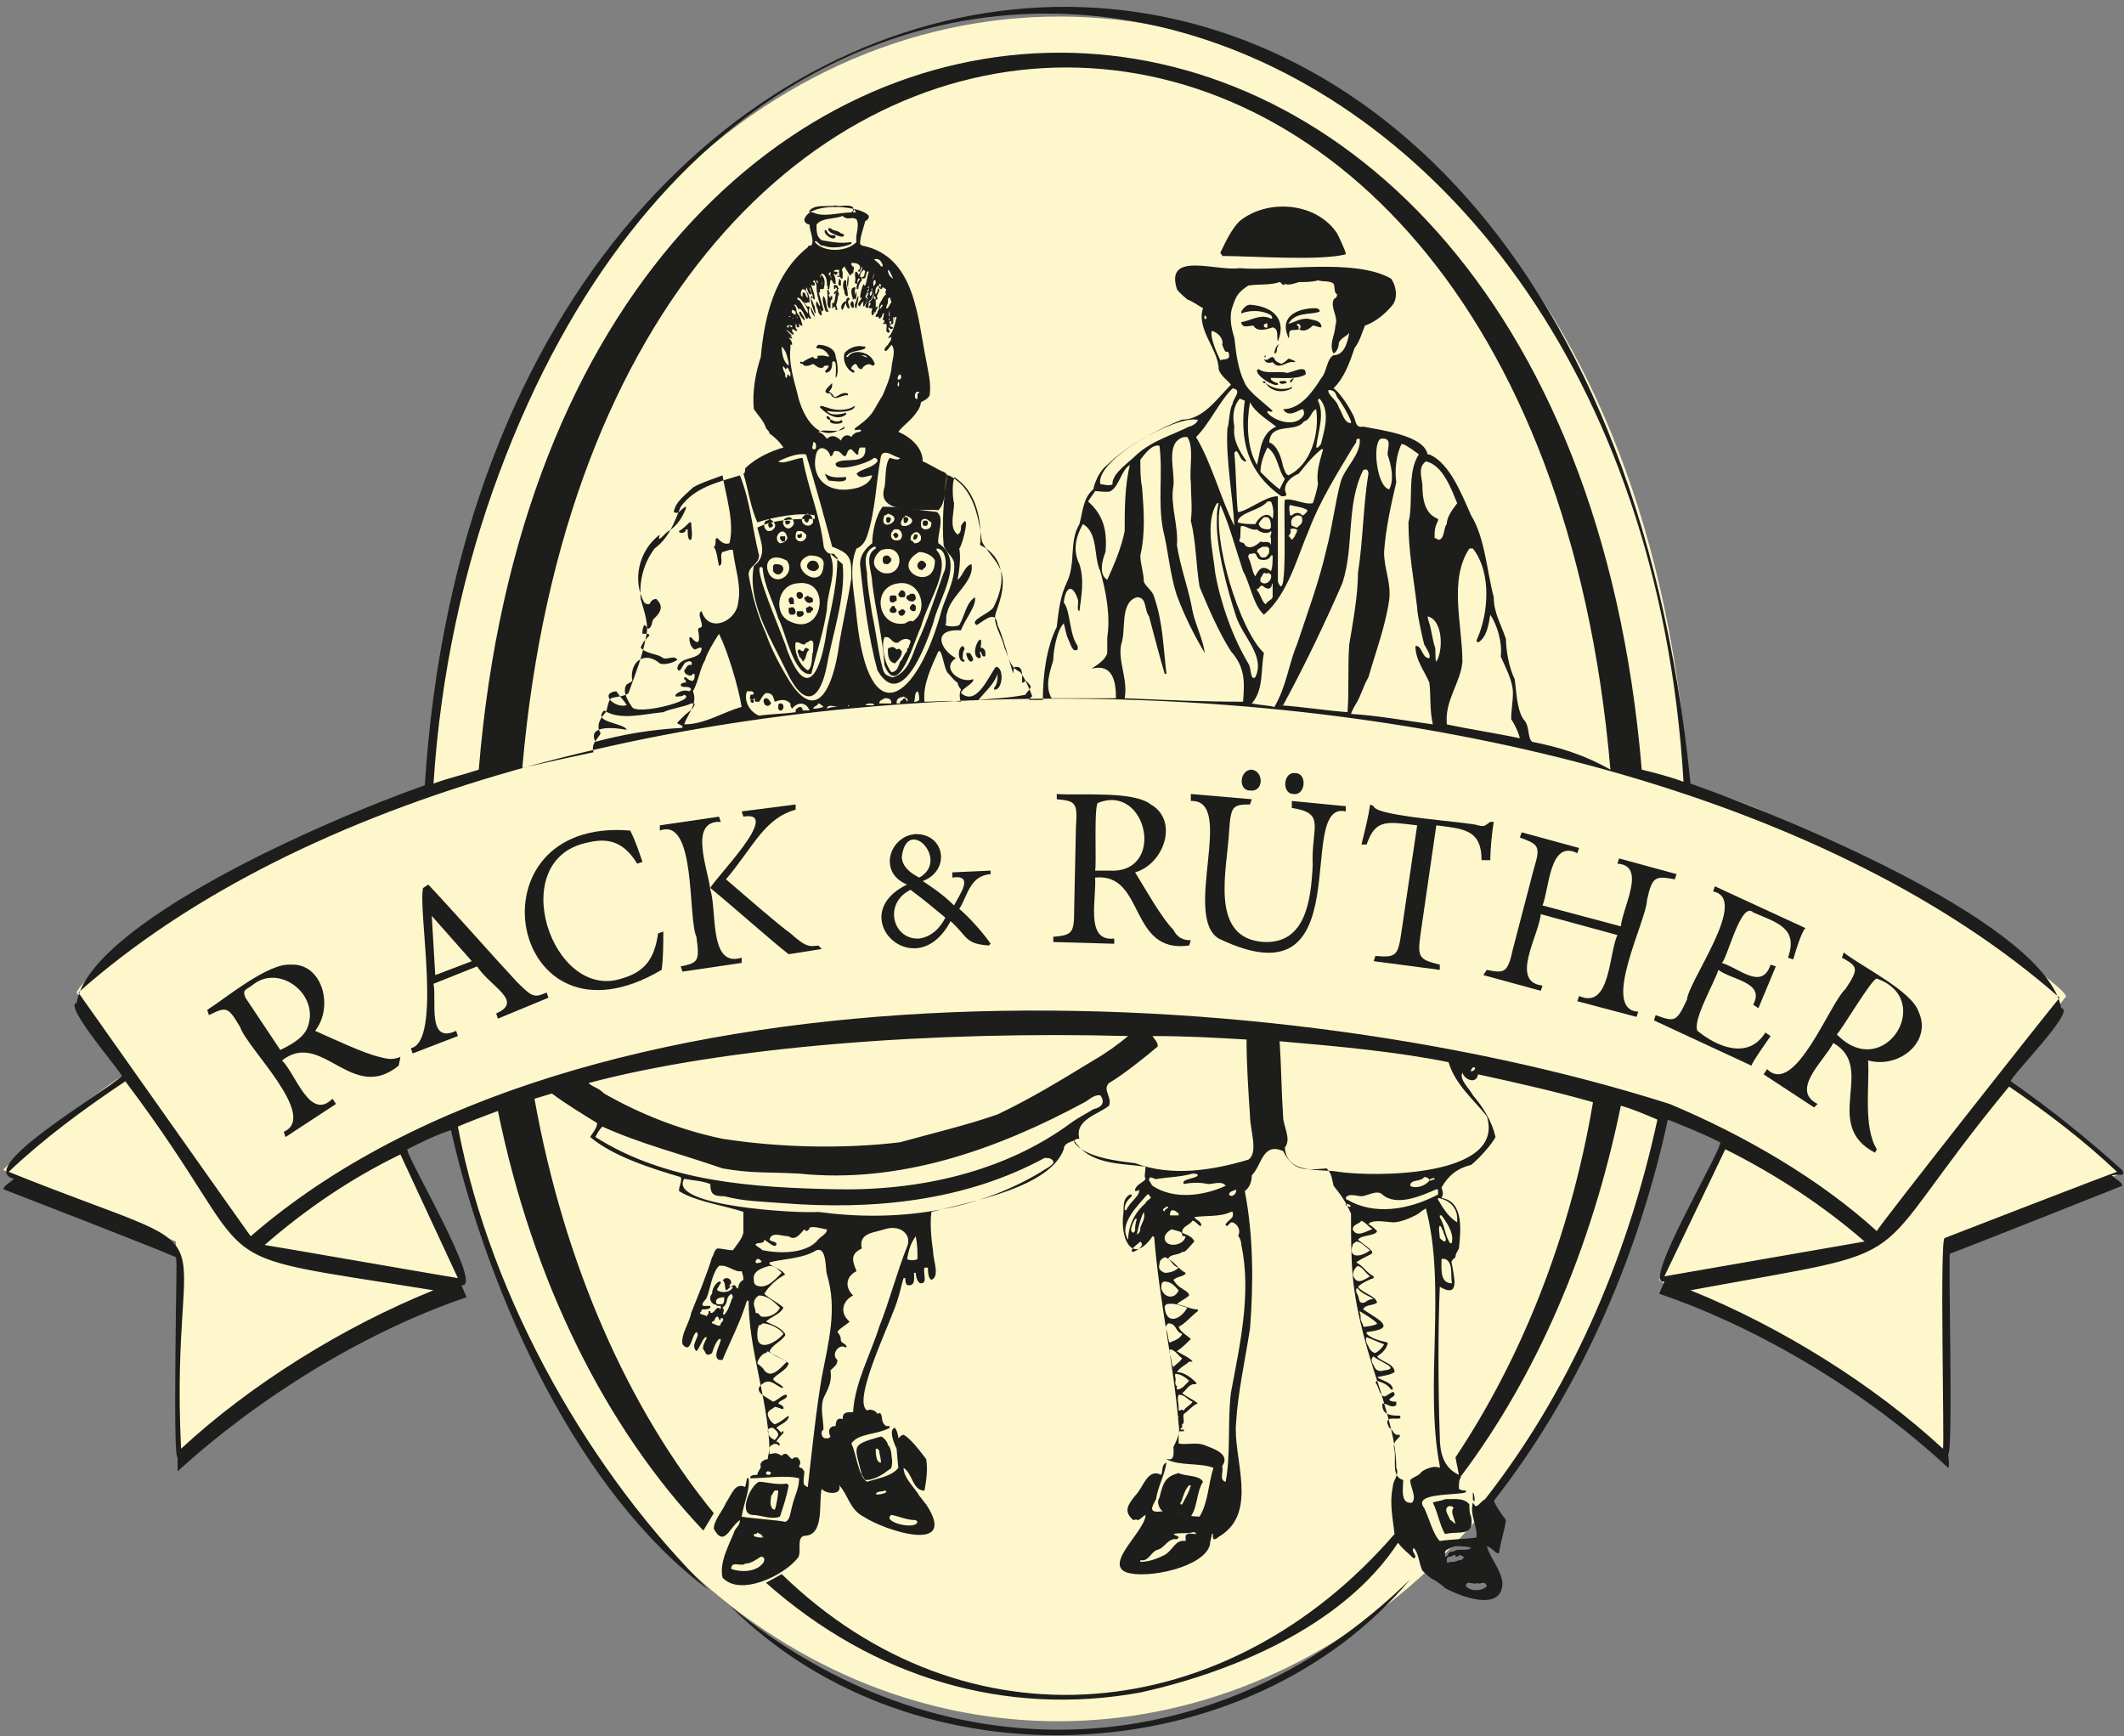 <?xml version="1.0" encoding="utf-8"?>
<!-- Generator: Adobe Illustrator 24.3.0, SVG Export Plug-In . SVG Version: 6.00 Build 0)  -->
<svg version="1.1" id="Layer_1" xmlns="http://www.w3.org/2000/svg" xmlns:xlink="http://www.w3.org/1999/xlink" x="0px" y="0px"
	 viewBox="0 0 122 99.7" style="enable-background:new 0 0 122 99.7;" xml:space="preserve">
<rect x="0" y="0" width="122" height="99.7" fill="#808080" stroke="none"/>
<style type="text/css">
	.st0{fill:#FFF7CC;}
	.st1{fill:#1D1D1B;}
	.st2{fill:none;}
	.st3{clip-path:url(#SVGID_2_);fill:#1D1D1B;}
	.st4{clip-path:url(#SVGID_4_);fill:#1D1D1B;}
</style>
<g>
	<path class="st0" d="M118.5,64.6c-2.1-1.7-3.3-2.6-3.3-2.6l3.4-4.7c1.3-0.3-17.7-12.4-21.6-11.9c-3.7-59.2-68.5-59.3-72.3-0.1
		C20.3,45.6,5.3,54.9,4.4,57l3.4,5l-0.7-0.2c0-0.3-7.1,5.3-6.9,5.4c2.5,1,7.5,3.1,9.9,4.1l0.1,12.1l0.3,0.2
		c0.2-1.4,14.6-9.7,15.8-9.4l-0.3-0.5l0.4-0.2L23,65.7c1.1-0.5,2.2-1,3.1-1.5c9.5,46.4,60.2,46.1,69.5-0.3l0,0.2l3.6,1.4l-3.9,8
		c2,1.7,4.4,1.9,9.2,5c3,2,7,5.3,7,5.3l0.3-0.4c0-0.1,0.1-11.6,0.1-12.1l9.9-3.9C121.7,67.3,120.7,66.2,118.5,64.6"/>
	<path class="st1" d="M21.8,60.7c-0.9-0.2-2.8-1.1-3.7-1.5c1.1-1.4,0.4-3.9-1.4-3.8c-1.3-0.1-3.7,1.9-4.8,2.6l0.1,0.3
		c1-0.5,1.1-0.5,1.8,0.7c0.4,1.2,4.5,5.1,2.5,6l0.1,0.3l2.9-1.9l-0.2-0.3c-1.3,1.3-2.1-1.4-2.9-2.2c2.3-1.8,4,2.5,6.7,0.3L23,60.7
		C22.5,60.9,22.2,60.8,21.8,60.7 M17.7,58.9c-0.2,0.7-1,1.1-1.6,1.4l-2-3c-0.2-0.5,0-0.4,0.5-0.8C16.1,55.4,18.3,57.1,17.7,58.9"/>
	<path class="st1" d="M29.7,56.4c-1.4-1.5-3.5-3.9-5.1-5.6l-0.3,0.2c-0.3,1.3,1.1,8.8-0.7,9.2l0.1,0.3l2.6-1l-0.1-0.3
		c-1.7,0.8-1.1-1.8-1.3-2.7l2.5-1c0.8,1.2,2.7,2,1.1,2.7l0.1,0.3l2.9-1.2l-0.1-0.3C30.7,57.3,30.6,57.3,29.7,56.4 M25,56l-0.2-3.4
		l2.3,2.6L25,56z"/>
	<path class="st1" d="M35.7,56.2c-4,1.3-6.7-6.8-2-7.8c1.2-0.3,2.1-0.1,2.9,1.2l0.3-0.1c-0.2-0.6-0.4-1.2-0.7-1.8
		c-9.5-0.8-7,13.2,1.8,8c0.1-0.6,0.1-1.6,0.1-2.2l-0.3,0.1C37.6,55,37.1,55.8,35.7,56.2"/>
	<path class="st1" d="M41.4,47.2l-0.1-0.3l-3.4,0.5v0.3c2.1-0.8,1.6,5,2.1,6.1c0.2,1.4,0.1,1.5-0.9,1.7l0.1,0.3l3.4-0.5V55
		c-1.9,0.6-1.4-2.7-1.8-3.9C40.7,50,39.5,47.1,41.4,47.2"/>
	<path class="st1" d="M45.4,53.6c-0.7-0.5-2.3-1.9-3.7-3.1c1.6-1.9,2.2-3.5,4-4v-0.3l-3.1,0.4l0.1,0.3c2.3-0.4-1.7,3.6-1.9,4.1
		c1,0.8,3.7,3.2,4.5,3.8l1.9-0.3L47,54.3C46.4,54.4,46.2,54.3,45.4,53.6"/>
	<path class="st1" d="M54.7,50.4c1.3-0.2,0.4,1,0.1,1.6c-0.7-0.7-1.5-1.2-1.8-1.4c1.6-0.6,1.3-2.7-0.4-2.7c-1.5,0.1-2.2,2.2-0.5,2.9
		c-3.7,1.8,0.5,5.9,2.5,2.1c1,0.9,0.8,1.3,2.2,1.4l0.1-0.1c-0.4-0.6-1.3-1.6-1.8-2c0.5-0.8,0.6-1.9,1.8-2v-0.2l-2.2,0.1V50.4z
		 M51.8,49.2c0.3-2.4,2.8,0.2,1,1.2C52.2,50.1,51.8,49.7,51.8,49.2 M52.8,53.9c-1.5,0.1-2.1-2-0.5-2.8c0.8,0.6,1.4,1.1,2,1.6
		C54,53.3,53.5,53.8,52.8,53.9"/>
	<path class="st1" d="M67.4,53.4c-0.7-0.7-1.7-2.5-2.2-3.3c1.7-0.5,2.5-3,0.9-3.9c-1-0.8-4.1-0.5-5.4-0.6v0.3
		c1.1,0.1,1.2,0.2,1.1,1.6l-0.1,4.7c0,1.4-0.1,1.5-1.2,1.6v0.3l3.5,0.1v-0.3c-1.7,0.2-1-2.3-1.1-3.5c2.9-0.3,1.9,4.4,5.4,3.9
		l0.1-0.3C67.9,54,67.6,53.8,67.4,53.4 M63.7,50h-0.8c0.1-0.2-0.1-4,0.2-3.9C65.9,45,67,50.2,63.7,50"/>
	<path class="st1" d="M71.8,45.4c0.8,0.1,0.8-1.1,0.1-1.2C71.2,44.2,71.1,45.4,71.8,45.4"/>
	<path class="st1" d="M74.2,46.4c2,0.3,1.1,1.1,1.2,3.3c-0.1,2-0.4,4.5-2.8,4.4c-3.2-0.2-2.1-4.2-2-6.4c0.1-1.4,0.2-1.5,1.2-1.5
		l0.1-0.3l-3.5-0.3V46c2.6-0.1-0.5,6.6,1.6,7.9c8.3,4,4.3-8,7.3-7.3v-0.3l-3.1-0.3V46.4z"/>
	<path class="st1" d="M74.3,45.6c0.7,0.1,0.8-1.2,0.1-1.2C73.7,44.3,73.6,45.6,74.3,45.6"/>
	<path class="st1" d="M85.6,49.5c0-0.8,0.1-1.7,0.2-2.3h-0.2c-0.3,0.2-0.3,0.3-0.7,0.2c-0.5-0.2-5.9-0.5-6-1.1l-0.2-0.1
		c-0.1,0.7-0.3,1.5-0.5,2.3h0.3c0.5-1.5,1.2-1.3,2.9-1.1l-0.9,6.1c-0.2,1.4-0.3,1.5-1.5,1.4l-0.1,0.3l3.8,0.5v-0.3
		c-1.2-0.3-1.3-0.4-1.1-1.8l0.9-6.2c1.5,0.2,2.6,0.2,2.6,2H85.6z"/>
	<path class="st1" d="M94.6,51.7c0.3-1.4,0.5-1.4,1.6-1.2l0.1-0.3l-3.3-0.9l-0.1,0.3c1.7,0.1,0.3,2.5,0.2,3.6L88.6,52
		c0.4-1,0.4-3.8,2-3l0.1-0.3l-3.3-0.9l-0.1,0.3c1.1,0.4,1.2,0.5,0.8,1.8l-1.2,4.6c-0.3,1.4-0.5,1.4-1.5,1.2L85.2,56l3.3,0.9l0.1-0.3
		c-1.9-0.2-0.2-2.9-0.1-4.1l4.4,1.2c-0.5,1.1-0.4,4.3-2.2,3.5l-0.1,0.3l3.4,0.9l0.1-0.3C91.9,58,94.6,52.8,94.6,51.7z"/>
	<path class="st1" d="M101.7,59.5l-0.3-0.2c-1,1.6-2.8,0.8-3.9-0.1c-0.3-0.6,1-2.8,1.2-3.5c0.8,0.6,2.7,0.7,2,2l0.3,0.2l1-2.4
		l-0.3-0.1c-0.5,1.5-1.8,0.2-2.8-0.1c0.3-0.2,1.1-3.6,1.8-2.9c1.4,0.6,2.6,0.9,2,2.6l0.3,0.1c0.2-0.7,0.5-1.6,0.7-1.8l-5.2-2.4
		l-0.1,0.3c2.1,0.4-1.4,5.1-1.5,6.2c-0.6,1.3-0.7,1.3-1.8,0.9l-0.1,0.3l5.6,2.6C100.7,60.9,101.5,59.8,101.7,59.5"/>
	<rect class="st2" width="122" height="99.7"/>
	<g>
		<defs>
			<rect id="SVGID_1_" y="0" width="122" height="99.7"/>
		</defs>
		<clipPath id="SVGID_2_">
			<use xlink:href="#SVGID_1_"  style="overflow:visible;"/>
		</clipPath>
		<path class="st3" d="M106,56.8c-0.9,0.8-2.9,6.2-4.5,4.6l-0.2,0.3l2.9,1.9l0.2-0.2c-1.6-0.8,0.4-2.5,0.9-3.5
			c2.5,1.4-0.7,4.7,2.4,6.3l0.1-0.2c-0.8-1.3-0.4-3.7-0.5-5.1c1.8,0.5,3.7-1.1,2.9-2.8c-0.4-1.2-3.3-2.6-4.3-3.4l-0.1,0.3
			C106.7,55.5,106.8,55.6,106,56.8 M107.8,56.2c3.4,1.2,0.4,6-2.3,3.2C105.7,59.3,107.5,56.2,107.8,56.2"/>
		<path class="st3" d="M81,90.7c-11.4,11.2-27.3,11.3-39.1,1.5C52.6,102.9,71.7,101.8,81,90.7"/>
		<path class="st3" d="M121.9,67.2c-2-1.8-4.1-3.5-6.4-5.1c-0.1-0.2,3.8-4.1,2.9-4.2c-0.9-4.7-14.8-10.6-21.3-12.9
			C90.9-17.6,28-11.3,24.4,45.1c-6,2.1-19.3,8-20,12.5c-0.8,0.1,2.6,4,2.6,4.2c-1.1,1-8.5,5.3-6.2,5.9c-0.2,0.2-0.6,0.4-0.6,0.6
			c0,0,8.8,3.4,9.9,3.9c0.1,0.2-0.2,11.5,0.1,11.5c0,0,0,0.8,0,0.8c4.6-4.2,10.7-8,16.6-10l-0.3-0.7c0,0,0,0,0,0
			c1.4,0.3-3.3-7.6-3.1-7.8c0.8-0.4,1.6-0.8,2.5-1.1c2.2,9.7,7.4,20.9,14.8,26.4c-6.6-6.5-12.5-16.5-14.4-26.6
			c0.7-0.3,1.5-0.6,2.3-0.9c2,9.8,6.2,18.2,11.8,24.1l0.6-1c-4.9-6-8.6-14.3-10.3-23.8c0.3-0.1,0.7-0.2,1-0.3
			c0.8,0.6,1.8,1.2,2.6,1.7c0,0.3-0.3,0.6-0.4,0.8c1.3,1.1,3.5,1.8,5.2,2.3c0.1,0.2-0.1,0.5-0.1,0.8c0.9,0.6,2.9,0.9,3.7,1.2
			c0,0.3,0,0.8,0,1.2c-0.1,0.4-0.4,0.7-0.6,1c-0.3,0-0.6-0.1-0.9-0.1c-0.2,0.1-0.2,0.4-0.3,0.5c-0.3,1-0.8,2.2-1.2,3.2
			c-0.1,0.6-0.6,1.2-0.5,1.8c0.5,0.6,0.5-0.5,0.8-0.7c0.3,0.2-0.4,0.7,0,1.1H40c0.2-0.2,0.3-0.6,0.5-0.8c0,0,0.1,0,0.1,0
			c0,0.1-0.3,0.5-0.2,0.7c0.1,0.1,0.1,0.2,0.2,0.3c0.1,0,0.2,0,0.3-0.1c0.1-0.3,0.2-0.6,0.4-0.8c0,0,0,0,0.1,0c0,0.3-0.5,1-0.1,1.2
			c0.1,0,0.2,0,0.2,0c0.5-1.2,1-2.1,1.4-3.4c0,0,0,0,0.1,0c0,2.8,1.1,5.6,1.2,8.5c0,0.2-0.1,0.4-0.1,0.6c-0.2,0-0.5,0.2-0.4,0.4
			c0,0.2-0.2,0.3-0.2,0.5c-0.1,0-0.3,0-0.4,0.1c0,0,0,0,0,0c0,0.1,0,0.1,0,0.1c0.7,0,2.1-0.2,2.8,0c0,0.6-0.3,1.1-0.4,1.6
			c-0.1,0.3-0.1,0.8-0.4,0.9c-0.4-0.1-2-0.2-2.5-0.3c0.1-0.7,0.5-1.6,0.4-2.2c-0.1,0-0.1,0-0.1,0c0,0.1-0.1,0.5-0.1,0.5
			c-0.6-0.3-0.8,0.5-1.1,0.9c-0.2,0.5-0.7,1-0.7,1.5c0.6,1.1,0.9-0.1,1.5-0.5c0,0,0,0,0,0c0,0.3-0.2,0.4-0.3,0.6
			c-0.3,0.8-0.9,1.8-0.7,2.7c1,1.1,3.5-0.1,4.3-1.1c0.3-0.3-0.1-1.2,0.4-1.3c1.2,0,0.8-2,1-2.7c0.2,0.3,1.2,0.4,1-0.2
			c0.5,0.5,0.6,1.4,1.4,1.8c1.2,0.8,5.5,2.2,3.6-0.7c-0.1-0.1-0.3-0.4-0.4-0.5c-0.2-0.4-0.9-1-0.9-1.6c0.5,0.3,0.5,1.2,1.1,1.3
			c0,0,0,0,0.1,0c0.1-0.5,0.2-1.2,0.1-1.8c-0.3-0.4-0.9-1.2-1.3-1.4c-0.1,0-0.2,0.1-0.3,0.2c0,0,0,0,0,0c0-0.2-0.1-0.5-0.2-0.6
			c-0.4,0.1,0,1,0.1,1.2c0,0.1,0.1,1.1,0.1,1.1c-0.4,0.5-1.2,0.6-1.8,0.8c-0.5-0.3-0.6-1.6-0.9-2.2c0.4-0.6,1.5-0.5,2.2-0.9
			c0-0.1,0-0.1,0-0.1c-0.1,0-0.1,0-0.2,0c-0.3-0.2-0.2-0.5-0.3-0.7c-0.1-0.1-0.2,0-0.2,0c-0.1-0.2-0.4-0.3-0.6-0.2
			c-0.9-0.6,1.5-5.3,1.8-6.5c0.1-0.3,0.2-0.8,0.3-1.1c0,0,0,0,0.1,0c0,0.1,0,0.3,0.1,0.4c0.5,0.1,0.4-0.4,0.4-0.7c0,0,0,0,0.1,0
			c0,0.2,0.1,0.6,0.3,0.6c0.4,0,0.1-0.6,0.2-0.9c0,0,0.1,0,0.2,0c0,0,0,0,0,0c0,0.2,0,0.6,0.2,0.7c0.5-0.2,0.1-1.1,0.1-1.6
			c-0.1-0.7-0.2-1.6-0.1-2.3c2.3-0.6,6.8-1.4,7.6-3.6c0-0.3,0.3-0.4,0.6-0.5c0.9,1.4,2.6,1.3,4.1,1.5c0,0.2-0.1,0.6,0,0.7
			c-0.1,0.2-0.5,0.3-0.6,0.6c0,0.1,0,0.1,0,0.1c0.1,0,0.2,0,0.2-0.1c0.2,0.3-0.6,0.8-0.7,1.2c-0.1,0-0.1,0-0.1-0.1
			c0-0.3,0.2-0.5,0.4-0.7c0,0,0,0,0-0.1c0,0-0.1,0-0.1,0c-0.5,0.3-0.3,0.8-0.4,1.3c-0.1,1.4,0.6,2.7,1.7,1.1c0.1,0,0.1,0.1,0.1,0.1
			c0.3,3.7,1.1,7.1,1.4,10.7c0.1,0.5-0.1,0.9-0.3,1.3c0,0.2,0.1,0.8-0.3,0.7c-0.1,0-0.1,0-0.1,0c0.7,0.4,2,0.2,2.7,0.5
			c-0.3,0.9-0.3,2-0.8,2.8c-0.7,0-1.5-0.3-2.2-0.3c-0.8,0.1-0.5-0.3-0.3-0.7c0.1-0.7,0.5-1.4,0.6-2.1v0c0,0,0,0,0,0
			c-0.3,0.1-0.2,0.5-0.3,0.7c-0.8-0.4-1,0.7-1.5,1.2c-0.4,0.5-0.7,0.9-0.1,1.4c0.1,0,0.2-0.1,0.2,0c0.2,0,0.3-0.2,0.5-0.3
			c0,0.9-2.4,2.8-1.1,3.3c1.2,0.4,4.5-0.3,4.8-1.6c0-0.2,0.1-0.4,0.1-0.6c0,0,0,0,0.1,0c-0.1,0.1,0,0.2,0,0.3c0.2,0,0.2-0.1,0.4-0.2
			c2.2-1.4,0.7-4.5,0.9-6.5c0.1-1.7,0.5-3.5,0.8-5.4c0.2-2.6,0.2-5.3-0.3-7.9c0.3-0.2,0.4-0.6,0.4-0.9c0.6-0.6,0.6-1.9,1.8-1.4
			c0.6,1.2,1.3,1.1,2.5,1c0.3,0.3,0.3,0.6,0.4,1c0.4,0.5,0.7,0.9,1,1.6c0,1.1,0,2.5,0.1,3.6c0.2,2.2,0.9,4.5,1.6,6.6
			c0.4,1.4,0.9,2.9,0.9,4.4c0.2,0.4-0.2,0.7-0.2,1.1c-0.2,0.9,0,1.8,0.1,2.7c-9.6,11.1-24.6,12.6-35.2,2.3l-0.9,0.5
			c6.2,5.5,13.8,7.7,21.5,6.3c5-1.1,11.6-3.7,14.8-8.6c0.3,0.4,0.6,0.6,0.9,0.9c0.3-0.1-0.2-0.4,0-0.6c0.3,0.3,0.3,0.9,0.5,1.3
			c0.1,0.1,0.4,0.4,0.6,0.5c0.2,0.1,0.5,0.3,0.7,0.5c0.9,0.5,3.3,1.4,3.3-0.3c-0.1-0.8-0.7-1.4-0.9-2.1c0,0,0,0,0,0
			c0.3,0.1,0.4,0.3,0.6,0.4c0,0,0,0,0.1,0c0.1-0.7,0.3-1.2,0.4-1.9c-0.3-0.4-0.5-0.7-0.7-1.1c4.7-6,8.2-13.6,10-21.9
			c1,0.4,2,0.8,3,1.3c0.2,0.3-4.6,8.3-3.2,8c0,0-0.3,0.7-0.3,0.7c5.9,2,12.1,5.8,16.6,10c0.1,0,0-0.8,0-0.8c0.3,0,0-11.4,0.1-11.5
			c1.1-0.4,9.9-3.9,9.9-3.9c0-0.2-0.4-0.4-0.6-0.6C121.8,67.4,122.1,67.6,121.9,67.2 M26.5,73.4C26.5,73.4,26.5,73.4,26.5,73.4
			L26.5,73.4z M43.8,89.8c-0.4,0.5-1.3,0.5-1.8,0.3c0-0.5,0.6-0.1,0.8-0.3c0.3,0,0.6-0.2,0.9-0.4c0.1,0,0.1,0,0.2,0.1
			C43.9,89.6,43.9,89.7,43.8,89.8 M43.8,88.3c-0.1,0-0.4,0-0.5-0.1c0,0,0,0,0-0.1c0.1,0,0.2,0,0.2-0.1
			C43.6,88.1,43.8,88.1,43.8,88.3C43.9,88.2,43.9,88.3,43.8,88.3 M44.8,88.6C44.8,88.6,44.7,88.6,44.8,88.6
			C44.7,88.5,44.7,88.5,44.8,88.6L44.8,88.6C44.8,88.5,44.8,88.5,44.8,88.6C44.9,88.6,44.9,88.6,44.8,88.6 M51.2,87
			c0.5,0.1,0.9,0.3,1.4,0.3c0,0,0.1,0.1,0.1,0.1C52.6,87.9,50.6,87.4,51.2,87 M50.3,85.8c0.1-0.2,0.4-0.1,0.5-0.2
			C51.2,85.7,50.4,85.9,50.3,85.8C50.3,85.8,50.3,85.8,50.3,85.8 M68.7,88.1c-0.2,0-0.5-0.1-0.6,0.1c0,0.1,0,0.2,0,0.2
			c0,0.1,0,0.1,0,0.1c-0.6-0.1-0.7,0.5-1.2,0.8c-0.4,0.2-0.9,0.4-1.4,0.4c0-0.1,0-0.1,0-0.1c0.5,0.1,0.6-0.5,1-0.6
			c0.4-0.1,0.6-0.7,1.1-0.6c0,0,0.1-0.1,0.1-0.1c0-0.1-0.2-0.1-0.3-0.2c0,0,0,0,0,0c0.4-0.1,0.8,0,1.1-0.1c0,0,0,0,0.1,0
			C68.7,88,68.7,88.1,68.7,88.1 M79.9,88.5L79.9,88.5C79.9,88.5,79.9,88.5,79.9,88.5C79.9,88.5,79.9,88.5,79.9,88.5 M28.7,27.1
			C45.1-16.8,93.9-2.3,96.7,44.9c-0.8-0.3-1.6-0.5-2.4-0.7c-4.6-54.9-62.3-54.9-66.8,0c-0.9,0.3-1.8,0.5-2.6,0.8
			C25.3,38.8,26.6,32.7,28.7,27.1 M88,42.6c-0.3-0.3-0.1-0.9-0.5-1.3c-0.4-0.6-0.4-1.7-0.5-2.3c-0.3-0.6-0.5-1.6-0.5-2.3
			c-0.3-0.9-0.7-1.5-0.7-2.4c-0.4-1.5-0.5-3.4-1.3-4.7c-0.5-1.1-1.2-3-2.4-3.5c-0.1,0-0.1,0-0.1,0c-0.2-1.1-2.7-1.4-3.7-1.6
			c-0.5,0.1-0.4-0.4-0.6-0.7c-0.3-0.6-0.8-1.3-1.1-1.5c0.6-0.6,0.9-1.4,1.2-2.3c0.3-0.4,0.4-0.8,0.6-1.3c0.6-0.2,1.2-0.7,1.6-1.2
			c0.3-0.4,0.2-1.1-0.1-1.5c-2.1-1.2-6.4-0.4-8.7-0.6c-1.3,0.2-4.3-1-3.6,1.2c0.1,0.2,0.5,0.5,0.6,0.6c0.3,0.1,0.7,0.4,0.9,0.5
			c-0.4,1.2,0.9,2.4,0.9,3.5c0.1,0.4,0.6,0.7,0.7,0.9c-0.8,0.8-1.6,2-2.8,2c-1.3,0.5-3.2,1.5-4.3,2.6c-0.4,0.3-0.7,0.9-0.8,1.4
			c-0.6,0.5-0.6,1.3-0.8,2c-0.6,1-0.2,2.2-0.7,3.3c-0.4,0.8-0.5,1.7-0.6,2.6c-0.6,1.2-0.8,2.8-0.8,4.2c-0.3,0-0.5,0-0.8,0
			c0.1-0.1,0.1-0.2,0.2-0.2c-0.2-0.5-0.4-1-0.7-1.4c-0.6-0.3-0.6-0.7-0.9-1.4c-0.2-0.8-0.7-1.4-0.5-2c0.2-0.6,0.4-1.1,0.4-1.8
			c0-1-0.8-1.5-1.2-2.3c-0.2-1.5-0.5-3.1-1.9-3.8c-0.1,0-0.1,0-0.1,0c-0.2,1.3-0.3,2.7-0.2,4c0.1,0.4,0.5,0.6,0.6,1
			c0.1,0.9-0.4,1.8-0.7,2.7c-1.4,5.2-4.2,7.3-4.9,0.4c-0.1-1.2-0.5-2.8,0-3.9c0.3-0.1,0.5-0.4,0.6-0.7c0.5-1.5,0.5-3,0.8-4.6
			c0.1-0.3,0.4-0.2,0.6-0.1c0,0,0.4,0.2,0.5,0.2c0,0,0,0,0,0c-0.1,0.2-0.5,0-0.6,0c-0.3,0.4-0.2,1.3-0.3,1.7
			c-0.5,1.6,2.2,1.2,3.1,1.3c0.5-0.5,0.3-1.3,0.5-2c0-0.1-0.2-0.2-0.2-0.2c-0.3-0.1-0.9-0.5-1.2-0.6c0-0.8-0.7-1.4-1.4-1.7h0
			c0,0,0,0,0,0c0.3-0.4,0.8-0.7,1.1-1.2c0.1-0.1,0.2-0.4,0.2-0.5c0.2-0.1,0.4-0.2,0.5-0.4c0.1-0.7-0.1-1.4-0.2-2
			c-0.5-2.4-0.6-6-3.7-6.6c0,0-0.1-0.1-0.1-0.1c0-0.4,0.2-0.9,0.3-1.3c0.2-0.1,0.3-0.3,0.1-0.4c-0.6-0.5-3.3-0.7-3.6,0.3
			c0,0.2,0.2,0.3,0.3,0.3c0,0.4,0.3,0.9,0.1,1.2c-0.1,0-0.2,0-0.2,0.1c-1.9,1.5-2.5,4-2.7,6.3c-0.3,0.9-0.5,2-0.4,3
			c0.2,0.3,0.6,0.7,0.7,1.1c0.1,0.1,0.2,0.2,0.2,0.3c0.3,0.2,0.6,0.5,0.8,0.8c-0.7,0.2-1.6,0.6-2.2,1.2c0,0.1,0,0.3-0.1,0.3
			c0.3,1,0.4,1.9,0.8,2.8c0.9-0.3,2.5-0.6,3.3-0.4c0,0,0,0.1,0,0.1c0,0.1,0,0.1,0,0.1c-1,0-2.3,0-3.3,0.5c0.2,0.8,0.6,1.6-0.2,2.2
			c-0.4,2.1,1,4.2,1.9,6.1c1,2.1,1.9,1.7,2.3-0.4c0.3-1.7,1.1-4,0.9-5.8c-0.1-0.1-0.7-0.6-0.7-0.6c-0.2,0-0.4-0.3-0.4-0.5
			c-0.2-1.7-0.9-3.3-1.2-5c-0.4,0-1.1,0.4-1.4,0.2c0.4-0.2,1.1-0.5,1.6-0.4c0.5,1.6,1.1,3.8,1.5,5.3c1.1,0.4,1.1,0.7,1.1,1.8
			c-0.2,1.3-0.5,2.6-0.7,3.8c-0.2,1.6-1,4.9-2.8,2.2c-0.5-0.8-1.1-1.9-1.4-2.8c-0.5-1.1-0.8-2.2-1-3.4c0-0.5,0.6-0.6,0.6-1.1
			c-0.4-1.6-0.5-3.1-1.1-4.6c-1.3,0.4-2.6,0.7-3.4,1.8c-0.4,1-0.7,1.8-1.5,2.4c-0.6,0.8-0.9,1.8-0.8,2.9c0.2,0.7,0.5,1.5,0.3,2.2
			c-0.2,1.1-0.6,2.1-1,3.2c-0.2,0.2-0.7,0.2-1,0.3c-0.2,0.2-0.2,0.6-0.3,0.8c-0.3,0.3-0.6,0.8-0.3,1.2c-0.1,0.3-0.6,0.6-0.4,1.1
			c-1.4,0.3-2.8,0.6-4.1,0.9c4.7-53.7,57.9-53.6,62.5,0.1C90.9,43.3,89.5,42.9,88,42.6 M71.9,40.4c0.7-0.8,0.5-1.9,0.7-2.9
			c-1.4-1.3-3-6.6-2.5-8.5c0.5,1.1,0.9,2.6,1.3,3.8c0.4,0.7,0.6,2,1.2,2.5c1.4-1.2,1.9-3.3,2.6-4.9c0.6-1.6,1.6-3.2,2.5-4.7
			c0,0,0.2-0.3,0.2-0.3c0-0.1,0-0.2,0.1-0.2c0,0,0.1,0,0.1,0h0c0.1,0.9-0.9,1.7-1.1,2.5c-0.3,1.1-0.5,2.7-0.8,3.8
			c-0.4,1.8-1.1,3.7-1.7,5.5c-0.5,1.2-0.6,2.4-1.3,3.6C72.8,40.5,72.4,40.5,71.9,40.4 M64.6,40.1c0.2-1.1-0.4-2.1-0.2-3.1
			c0.3-0.8-0.1-2.4,0.9-2.7c0.6,0,0.4,0.7,0.7,1.1c0.3,1.1,0.6,2.3,0.9,3.3c0,0,0,0,0.1,0c-0.2-1.7-0.2-2.9-0.7-4.4
			c-0.1-0.4-0.5-0.6-0.6-0.9c0-0.5-0.2-1-0.2-1.5c0.3-1.3,0.2-2.6,0.1-3.9c-0.1-0.5-0.1-1-0.1-1.6c0.3-0.4,0.7-0.9,1.1-0.8
			c0.2,1.6-0.1,3.2,0.2,4.8c0.3,1.2,0.4,2.6,0.8,3.8c0.4,1.1,1,2.3,1.6,3.3c0,0,0,0,0,0c-0.1-0.8-0.5-1.5-0.7-2.4
			c-0.2-1.2-0.7-2.5-0.9-3.8c0.1-1.1-0.4-2.3-0.2-3.4c0.1-0.9-0.5-2.5,0.6-2.8c0.1,0,0.1,0,0.2,0c0.4,0.6,0.1,1.8,0.2,2.6
			c0,0.7,0.1,1.5,0,2.2c0.3,1.2,0.3,2.6,0.5,3.8c0.5,1.2,1.1,2.6,1.8,3.7c0.8,0.9,0.8,1.7,0.7,2.9C69.2,40.3,66.9,40.2,64.6,40.1
			 M60.4,40.1c-0.4-0.7-0.1-1.5,0.1-2.2c0-0.5,0.2-1.7,0.6-2.1c0.1,0.3,0.1,0.6,0.3,1c0.1,0.2,0.2,0.7,0.5,0.5c0,0,0-0.1,0-0.2
			c-0.5-0.7-0.4-2-0.8-2.5c0.1-0.9,0.5-1.1,0.8-0.2c0.1,0.2-0.1,0.6,0.1,0.7c0,0,0,0,0,0c0.1-0.8,0.3-1.8,0-2.7
			c-0.4-0.8-0.2-1.6,0.2-2.3c0.9,0.5,0.6,1.9,1,2.7c0.3,1.1,0.6,2.5,0.4,3.8c0,0.3,0,0.6,0,0.9c-0.1,0.4-0.6,0.7-0.9,0.9
			c0,0,0,0,0,0c1.2-0.3,1.4,0.7,1.4,1.7C62.8,40.1,61.6,40.1,60.4,40.1 M70.2,19.8c0.1,0.2,0.1,0.3,0.2,0.4c0.1,0,0.1,0,0.1,0
			c0.1,0,0.1,0.2,0.1,0.3c-0.1,0.2-0.4,0.1-0.5,0.2c-0.2-0.4-0.6-1.3-0.5-1.7C70,19.1,70.3,19.5,70.2,19.8 M70.8,17.6
			c0.2-0.6,0.3-0.8,0.9-1.2c0.6-0.1,1.2,0,1.8-0.2c0.1,0,0.2,0.3,0.3,0.1c0.2,0.1,0.5,0,0.8-0.1c0.3,0,0.8,0,1.1-0.1
			c0.3,0.1,0.7,0,0.9,0.2c0.1,0.2,0,0.5,0.2,0.6c0,0.2-0.1,0.2-0.2,0.3c-0.2,0.5,0.3,1,0.1,1.5c0,0.5-0.4,1.1-0.1,1.6
			c0.2-0.1,0.3-0.4,0.3-0.6c0.1-0.3,0.5-0.4,0.6-0.6c0,0,0,0,0,0c-0.1,0.6-0.3,1.3-0.9,1.3c-0.4,0.2-0.4,1-0.7,1.3
			c-0.5,0.8-1.2,1.8-2.2,1.8c0.3,0.5,0.8,0.1,1.1,0c0.1,0,0.1,0.2,0.1,0.3c-0.4,0.8-1.7,0.4-2.1-0.1c0,0,0,0,0-0.1
			c0.1,0,0.2,0.1,0.3,0c-0.4-0.4-1.4-1.1-1.6-1.6c-0.4-0.8-0.5-1.7-0.6-2.6C70.7,18.8,70.6,18.1,70.8,17.6 M76.8,22.8
			c0.3,0.4,0.6,0.9,0.8,1.4v0.1c-0.4,0-0.5-0.6-0.7-0.9c-0.1-0.4-0.5-0.6-0.6-0.9c0-0.1,0-0.1,0-0.1C76.7,22.4,76.7,22.6,76.8,22.8
			 M75.7,27.8c0,0.1-0.2,0.9-0.3,1.1c-0.5,0.1-1.1-0.3-1.6-0.2c-0.1,0.3,0.2,6.3-0.4,4.7c0-1.4,0-3.5,0-4.9c0,0,0,0,0,0
			c-0.7,0-1.5,0.7-2.2,0.9c-0.1,0-0.1,0-0.1,0c-0.1-1-0.1-2.3-0.2-3.4c0,0,0.1-0.1,0.1-0.1c0.2,0.1,0.2,0.5,0.5,0.6
			c0.1,0,0.1,0,0.1,0c0,0,0,0,0,0c-0.4-0.6-0.8-1.2-0.7-2c-0.1-0.5-0.1-1.1,0.3-1.6c0,0,0,0,0,0c0.1,0,0.2,0.1,0.3,0.1
			c-0.3,2.2,0.1,4.1,2.1,5.5c0.1,0,0.1,0,0.2,0c0,0,0.1-0.1,0.1-0.1c-0.3-0.5,0.2-1,0.7-1.2c0.4-0.5,0.8-1,1.3-1.4c0,0,0,0,0.1,0
			C75.8,26.5,75.6,27.1,75.7,27.8 M74.1,30.4C74.1,30.4,74.2,30.4,74.1,30.4c0.2-0.1,0.3,0,0.4,0c0,0.1,0,0.2-0.1,0.3
			c0,0.1-0.1,0.2-0.2,0.3c-0.1-0.1-0.1-0.2-0.2-0.2C74.1,30.7,74.2,30.5,74.1,30.4 M74.5,30.3c-0.1,0-0.2-0.1-0.3-0.1
			c-0.1-0.3,0-0.5,0.3-0.6c0.3,0,0.3,0.1,0.3,0.3C74.8,30.1,74.6,30.2,74.5,30.3 M74.7,29.5c-0.2-0.1-0.4,0-0.5,0.1c0,0,0,0-0.1,0
			c0-0.1-0.1-0.5,0-0.6c0.3,0.1,0.7,0.1,1,0.3c0,0.1-0.2,0.3-0.3,0.3C74.8,29.6,74.7,29.5,74.7,29.5 M72.4,33.2
			c0.1-0.1,0.1-0.2,0.2-0.3c0.1,0,0.2,0.1,0.2,0c0.1,0,0.2,0.1,0.2,0.1c0.1,0.3-0.3,0.7-0.6,0.4C72.4,33.3,72.4,33.3,72.4,33.2
			 M72.6,33.7C72.6,33.7,72.6,33.7,72.6,33.7c0.1,0.1,0.2,0.1,0.3,0.1c0.2-0.1,0.1-0.2,0.2-0.3h0c0,0.2,0,0.6,0,0.8
			c-0.1,0.2-0.3,0.2-0.4,0.4c-0.2-0.1-0.3-0.6-0.5-0.8c0-0.1,0-0.1,0.1-0.1C72.4,33.6,72.5,33.6,72.6,33.7 M73,32.8
			c-0.5-0.4-0.7-0.1-0.9,0.3c-0.2-0.3-0.2-0.7-0.4-1.1c0-0.2,0.1-0.2,0.2-0.2c0.3-0.1,0.2,0.1,0.4,0.3c0.2,0.1,0.6,0.1,0.7-0.2
			c0.1,0,0.1,0,0.1,0C73.1,32.2,73.1,32.6,73,32.8C73.1,32.9,73.1,32.9,73,32.8 M71.3,30.2c0.3,0,0.6,0.3,0.9,0.2
			c0.2,0.2,0.6,0.3,0.8,0.1c0,0,0,0,0,0h0c0.1,0.1-0.1,0.3,0,0.4c0,0.1,0,0.3,0,0.4c0,0,0,0,0,0c-0.1-0.3-0.4-0.1-0.6-0.2
			c-0.2,0.2-0.6,0.5-0.9,0.2c0-0.2-0.4-0.1-0.3-0.3C71.3,30.8,71.2,30.3,71.3,30.2 M72.3,30.1c0-0.1,0.2-0.3,0.3-0.4h0.2
			c0.2,0.1,0.2,0.4,0.2,0.6c0,0-0.1,0.1-0.1,0.1C72.7,30.4,72.4,30.4,72.3,30.1 M72.9,31.7c0,0.1-0.1,0.2-0.2,0.3
			c-0.4,0.1-0.3-0.2-0.5-0.3c0-0.2,0.2-0.2,0.3-0.3h0.3c0,0,0.1,0.1,0.1,0.1C72.9,31.5,72.9,31.6,72.9,31.7 M73.1,29.8
			C73.1,29.8,73.1,29.8,73.1,29.8c-0.3-0.5-0.8-0.1-1,0.3c-0.3,0-0.7,0-1-0.1c0-0.1,0-0.1,0-0.1c0.2-0.5,1.3-0.6,1.7-1.1
			c0.1,0,0.2,0,0.2,0C73.1,29,73.2,29.4,73.1,29.8C73.1,29.7,73.1,29.7,73.1,29.8 M71.8,23.1L71.8,23.1c0.3,0.6,1,1,1.5,1.4
			c-0.9,0.4-0.9,1.4-1.1,2.2c0,0,0,0,0,0C71.6,25.7,71.6,24.2,71.8,23.1 M73.7,26.8c-0.1-0.5-0.3-1.2-0.8-1.4c0.1-1.2,1.5-0.5,2-1.2
			c0.4-0.1,0.4-0.6,0.7-0.7c0,0,0,0,0,0c0.2,1.4-0.3,3.2-1.6,3.8C73.8,27.2,73.8,27,73.7,26.8 M73.8,27.5c-0.1,0.2-0.2,0.4-0.3,0.6
			c-0.4-0.3-0.7-0.6-1.1-1c0-0.5,0.2-1,0.4-1.4h0C73.4,26.1,73.4,27,73.8,27.5 M75.9,25.4c0,0.1-0.1,0.2-0.2,0.3c0,0,0,0-0.1,0
			c0.1-0.9,0.5-1.9,0.1-2.7c0-0.1,0.1-0.1,0.1-0.1h0C76.4,23.6,76.1,24.6,75.9,25.4 M70.8,22.3c0.6,0.1,0,0.6,0,0.9
			c-0.2,0.3-0.2,1.2-0.3,1.4c-0.1,1.8,0.3,3.8,0.4,5.6c-0.8-1.6-1.3-3.6-2.2-5.1C69.5,24.3,70,23.1,70.8,22.3 M69.9,29.7
			c-0.1,1.6,0.6,4.2,1.1,5.7c0.4,1.2,1.7,2.3,1.1,3.5c-0.3,0.2-0.2-0.5-0.4-0.8c-0.9-1.5-1.6-3.5-1.9-5.2c-0.1-1.1-0.6-2.9,0.1-4
			h0.1c0,0,0,0,0,0C69.9,29.3,69.9,29.5,69.9,29.7 M68.3,24.5c-1,0.5-2.1,0.8-3,1.6c-0.5,0.5-1.3,1-1.4,1.6c0.1,0.3-0.6,0.1-0.7,0.1
			c-0.3-1.4,4.3-3.9,5.5-3.7c0,0,0,0,0.1,0C68.8,24.3,68.4,24.5,68.3,24.5 M63.8,28.2c0.5-0.3,0.6-1.2,1.1-1.5h0c0,0,0,0,0,0
			c-0.3,1.2-0.3,2.6-0.3,3.8c-0.2,1-0.6,1.9-1,2.8c-0.5-0.3-0.3-1.1-0.1-1.6c0.1-1.2-0.1-2.1-1-2.9c0.1-0.2,0.3-0.4,0.4-0.6
			C63,28.2,63.7,28.3,63.8,28.2 M73.7,40.5c1.2-2.2,2.4-4.7,3.4-7c0.7-2.1,0.2-4.5,1.2-6.5c0.2-0.1,0.3,0,0.3,0.2
			C78.3,29,78.3,31,78,32.9c0,1.3-0.3,2.9-0.5,4.1c-0.1,1.3,0,2.6-0.1,3.9c-1.3-0.1-2.5-0.3-3.9-0.4C73.6,40.5,73.6,40.5,73.7,40.5
			 M77.9,40.4c0.3-0.5,0.4-1,0.7-1.5c0.4-1.4,1-3,1.2-4.5c0.1-1-0.3-1.7-0.3-2.7c0.1-1.4,0.4-2.7,0.7-4c-0.1-0.7,0-1.6,0.3-2.2
			c0.2,0,0.4,0.2,0.6,0.3c0.1,0.1,0.3,0.2,0.4,0.3c-0.7,1-0.3,2.8-0.6,3.9c0,1.7,0.3,3.2,0.5,4.9c0,0.4,0.3,1.7,0.4,2.1
			c0.1,0.2,0.4,0.6,0.3,0.8c-0.4,0-0.4-0.6-0.7-0.7c0,0,0,0-0.1,0c0,0.8,0.5,1.4,0.8,2.1c0.1,0.8,0,1.5,0.2,2.4
			c-1.5-0.2-3.1-0.5-4.7-0.6C77.7,40.7,77.9,40.4,77.9,40.4 M79.7,26.1c0.2,0.6,0.4,1.4,0.1,2c-0.7-0.1-1-2.6-0.5-2.9
			C80,25.1,79.7,25.7,79.7,26.1 M82.4,37.1c-0.1-0.3-0.2-1-0.3-1.3c0,0-0.1-0.3-0.1-0.4c0,0,0,0,0,0c0.9,0.2,0.9,2,0.5,2.6
			C82.4,37.8,82.5,37.3,82.4,37.1 M82.6,31c0,0-0.1-0.1-0.2-0.1c0-0.4,0-0.6,0.2-1c0-0.1,0-0.1,0-0.1c-0.8-0.3-0.9-1.2-0.9-2
			c-0.1-0.6-0.2-1,0.2-1.3c0,0,0,0,0,0c1,0.2,1.5,1.7,1.8,2.4c-0.3,0.4-0.6,0.8-0.6,1.2C82.9,30.3,83,31,82.6,31 M83.1,41.5
			C83,40.2,83.9,39.2,84,38c0-2.1-0.8-4.7,0.4-6.5h0.2c1.1,1.4,0.9,3.8,0.2,5.3c0,0,0.1,0.1,0.1,0.1c0.5-0.3,0.6-1,0.7-1.6
			c0.4,0.6,0.7,1.6,0.6,2.4c0.3,0.7,0.7,1.4,0.7,2.1c0,0.5-0.1,1-0.1,1.5c0.2,0.3,0.4,0.7,0.5,1.1c-1.4-0.3-2.8-0.5-4.2-0.8
			C83.1,41.6,83.1,41.5,83.1,41.5 M69.3,18.3C69.3,18.3,69.3,18.3,69.3,18.3c-0.2,0.1-0.1-0.2-0.1-0.2h0c0,0,0,0,0,0
			C69.3,18.2,69.3,18.2,69.3,18.3 M56.2,40.2c0.4-0.5,0.9-0.9,1.1-1.5h0c0,0.2,0,0.6-0.2,0.8c0,0.1,0,0.1,0,0.1
			c0.5,0.1,0.6-1.3,0.1-1.3c-0.4,0.5-1.1,2.3-2,1.5c0.1-0.3,0.5-0.4,0.7-0.7c0,0,0,0,0-0.1c-0.7,0.3-1.9-0.6-1-1.2
			c-0.9-0.5-1.4-1.7,0.3-1.6c0.2-0.6,0.9-1.4,0.8-1.9c-0.5,0.3-0.6,1.1-0.9,1.6c-0.2,0.1-0.6,0.1-0.8,0c0.1-0.2,0-0.5,0.1-0.7
			c0.2-1,1.6-1.8,1.4-2.8c-0.4,0.1-0.5,0.7-0.8,0.9h0c0.1-0.5,0.2-1.3,0.1-1.8c0.2-0.2,0.7-2.3,0.1-1.3c0,0.2,0,0.4-0.2,0.5
			c-0.5-0.4-0.2-1.2-0.2-1.8c-0.1-0.3-0.1-1.2,0-1.4c0-0.1,0-0.1,0-0.1c1.3,0.8,1.6,2.5,1.5,3.9c1.4,0.7,1.5,2.1,0.8,3.5
			c-0.1,0.4-1.5,0.8-1,1.1c0.5-0.3,1.1-0.9,1.2,0c0.3,0.6,0.7,2.2,0.9,2.8c0,0,0,0,0,0c0-0.1,0-0.3,0.1-0.4c0,0,0,0,0.1,0
			c0.4,0,0.3,0.6,0.3,0.9c0.1,0,0.1,0,0.2-0.1c0.1,0,0.2,0.2,0.3,0.3c0,0.2-0.2,0.3-0.3,0.5C57.9,40.1,57.1,40.1,56.2,40.2
			 M53.1,40.3c-0.1-1,0.4-2,0.8-2.9h0.1c0.2,0.4,0.2,0.8,0.4,1.2c0.2,0.2,0.4,0.5,0.6,0.6c0,0.1,0.1,0.3,0.2,0.4
			c-0.1,0.2-0.1,0.5,0,0.7C54.5,40.2,53.8,40.3,53.1,40.3 M52.5,40.3c0.1-0.2,0-0.5,0.2-0.6c0.1,0.1,0.1,0.4,0.1,0.5
			C52.7,40.3,52.6,40.3,52.5,40.3 M52.1,40.3c0-0.1-0.1-0.1-0.1-0.2h-0.1c0,0.1-0.1,0.1-0.2,0.2c0,0,0,0,0,0.1c-0.1,0-0.1,0-0.2,0
			c0-0.3,0.1-0.3,0.4-0.4C52.1,40.1,52.2,40.2,52.1,40.3C52.1,40.3,52.1,40.3,52.1,40.3 M50.5,40.4c0-0.2,0.2-0.2,0.3-0.3
			c0.2,0,0.4,0,0.4,0.3C51,40.4,50.7,40.4,50.5,40.4 M49.7,40.5c0.1-0.1,0.2-0.1,0.3-0.1c0.1,0,0.2,0,0.2,0.1
			C50,40.5,49.8,40.5,49.7,40.5 M47.5,40.7c0-0.3,0.5-0.1,0.6-0.1C47.9,40.6,47.7,40.6,47.5,40.7 M46.7,40.7L46.7,40.7
			c0.1-0.2,0.2-0.1,0.3-0.3c0.1,0,0.2,0.1,0.3,0.2C47,40.7,46.8,40.7,46.7,40.7 M46.1,40.8c0-0.1,0-0.1-0.1-0.2c0,0-0.1,0-0.1,0
			c-0.1,0.1-0.2,0.1-0.2,0.2c0,0,0,0,0,0.1c-0.7,0.1-1.4,0.1-2.1,0.2c-0.5-0.2-0.9-0.8-0.7-1.4c0.1,0,0.2,0,0.2,0h0.1
			c0,0,0.1,0.1,0.1,0.1c0,0.1-0.1,0.1-0.2,0.1c0,0.1-0.1,0.3,0.1,0.3c0.1,0,0.1-0.1,0.1-0.1v0c0.1,0,0,0.1,0.1,0.2
			c0.1,0,0.1,0,0.2,0c0.1-0.1,0.2-0.4,0.4-0.5c0.4,0,0.4,0.2,0.5,0.5c0.3-0.1,0.6-0.2,0.9,0.1h0c0,0.1,0,0.2,0.1,0.3
			c0.3-0.4,0.8-0.4,1,0.1C46.3,40.8,46.2,40.8,46.1,40.8 M39.3,41.6c0.2-0.6,0.8-1.2,0.5-1.9c0.3-0.5,0.4-1.3,0.7-1.8
			c0.1-0.4,0.6-1.2,0.8-1.5c0.5,1,1.1,3,1.3,4.2C41.5,40.9,40.5,41.6,39.3,41.6 M34.2,42.6c-0.5-1,1.2-0.8,1.7-0.7c0,0,0,0,0.1,0
			c-0.2-0.4-2-0.4-1.3-1.1c0.9,0.6,2.3,0.2,3.4,0.1c0.4-0.2,1.2-0.3,1.6-0.5c0.1,0,0.1,0,0.2,0c0,0.3-0.4,0.5-0.6,0.7
			c0,0-0.3,0.3-0.4,0.4c0,0.1,0.2,0.1,0.3,0.2c0,0,0,0,0,0.1C37.3,41.9,35.7,42.2,34.2,42.6 M36.3,39c-0.1-1.1,0.8-1.6,1.6-0.9
			c0.2,0.1,0.7,0,1-0.2c-0.1-0.3-0.6,0-0.8-0.1c-0.4-0.3-0.9-0.2-1.3-0.6c0.1-0.3,0.3-0.5,0.5-0.7c0-0.1-0.1-0.1-0.2-0.1
			c-0.1,0-0.1,0-0.2,0c0-0.2,0-0.3,0.1-0.5c0.1,0,0.1,0.1,0.2,0.2c0.3,0,0.2-0.5,0.4-0.6c0.4-0.4,0.5-0.7,0.1-1.1
			c-0.2,0-0.3,0.1-0.4,0.3c-0.1,0-0.2,0-0.3-0.1c-0.7-1.3-0.3-3,0.9-3.9h0c-0.2,0.6,0.3-0.1,0.5-0.2c0.5-0.3,0.8-0.8,1-1.3
			c0-0.1,0-0.1,0-0.1c-0.3,0.1-0.4,0.5-0.7,0.3c0.1-0.6,0.7-1,1.1-1.4c0.5-0.3,1.2-0.5,1.7-0.7c0.2,1.2,0.7,2.7,0.4,3.9
			c-0.3,0.1-0.5-0.1-0.7-0.3c-0.2,0,0,0.4-0.2,0.5c0.2,0.3,0.2,0.7,0.3,1.1c0.3-0.1,0-0.6,0.2-0.8c0.1,0,0.5-0.2,0.6-0.1
			c0.1,1,0.5,2,0.3,3c-0.1,1.1-1.7,1.8-2.1,0.5c-0.3,0.1,0.1,0.7,0,0.9c-0.1,0.1-0.2,0-0.2,0.2c0.1,0.5,0.1,1-0.4,0.4c0,0,0,0-0.1,0
			c0,0,0,0,0,0.1c0,0.2,0.1,0.5,0.3,0.6c0.1,0,0.2-0.1,0.3-0.1c0.1,0,0.1,0,0.1,0c0,0.8-1.3,0.4-1.4,1.2c0.2,0.4,0.3-0.4,0.6-0.4
			c0.2-0.1,0.3,0.1,0.2,0.2c-0.2-0.1-0.3,0.2-0.4,0.3c0,0.2,0.2,0.3,0.4,0.3c0,0,0.1-0.1,0.1-0.1c0.1,0,0.1,0,0.1,0.1
			c0,0.1,0,0.2-0.1,0.3c-0.2,0-0.3-0.1-0.4-0.2c-0.1,0-0.1,0-0.1,0V39c0,0,0.1,0.1,0.1,0.1c0,0,0,0,0,0.1c-0.1,0-0.2,0-0.3,0.1
			c0,0.3,0.5,0,0.6,0.3c0,0-0.1,0.1-0.1,0.1c-0.3-0.1-0.6,0-0.8,0.2c0,0,0,0,0,0c0,0.1,0,0.1,0,0.1c0.2,0,0.4,0,0.5-0.1
			c0.8,0.3-2.7,1.2-3,0.7c-0.2-0.3-0.6-0.9-0.3-1.3C36.2,39.2,36.4,39.1,36.3,39 M39.7,40.1C39.7,40.1,39.7,40.1,39.7,40.1
			L39.7,40.1C39.7,40.1,39.7,40.1,39.7,40.1C39.7,40.1,39.7,40.1,39.7,40.1C39.7,40.1,39.7,40.1,39.7,40.1 M36,40.5L36,40.5
			C36,40.5,36,40.6,36,40.5c-0.7,0.2-1.6-0.7-0.6-0.8C35.6,40,35.9,40.3,36,40.5 M45.8,22.6c-0.2-0.8-0.5-1.7-0.4-2.6
			c0,0,0-0.1,0-0.1c0,0,0,0,0-0.1c0,0,0.1,0,0.1,0c0-0.2-0.1-0.3-0.2-0.4v0c0.1,0,0.2,0.1,0.2,0c0,0-0.1-0.1-0.1-0.1v0
			c0.1,0,0.1,0,0.1,0c0,0-0.3-0.3-0.3-0.3c0-0.1,0-0.1,0.1-0.1c0-0.1,0-0.1-0.1-0.1c0-0.2,0.2-0.1,0.3-0.1c0,0,0,0.1,0,0.1v0
			c-0.1,0-0.1-0.1-0.2-0.1c0,0,0,0,0,0c0,0.1,0,0.1,0,0.1c0,0,0,0.1-0.1,0.1c0,0.1,0.2,0.2,0.3,0.3c0.1,0,0.1,0,0.1,0
			c0-0.1-0.1-0.1-0.1-0.2c0-0.1,0-0.1,0-0.1c0,0,0.1,0,0.2,0.1c0.1,0,0.1,0,0.1,0c0-0.1-0.1-0.1-0.1-0.2c0-0.1,0-0.1,0-0.2
			c0,0,0,0,0,0v0c0.1,0,0,0.1,0.1,0.2c0,0,0,0,0.1,0c0-0.1,0-0.2,0-0.3h0c0,0.1,0,0.1,0.1,0.2c0,0,0,0,0,0c0.1,0,0.1,0,0.1,0
			C46,18.4,46,18.2,45.8,18c-0.1-0.2,0-0.3-0.2-0.5v0h0.1c0.1,0.1,0.1,0.2,0.2,0.3c0,0,0-0.1,0-0.1c0.2,0.1,0.3,0.4,0.4,0.6
			c0,0,0,0,0,0c0.1,0,0.1,0,0.1,0c0,0,0-0.1,0-0.1c0,0,0,0,0,0v0c0,0,0.1,0.1,0.1,0.1c0.1,0,0.1,0,0.1,0c-0.1-0.2-0.2-0.4-0.1-0.6
			c0,0,0,0,0-0.1c-0.1,0-0.1,0-0.1,0c-0.1,0-0.1-0.1-0.2-0.2v-0.1h0c0,0.1,0.1,0.1,0.1,0.1c0.1,0,0.1-0.1,0.2,0c0-0.2,0-0.5-0.2-0.7
			c0-0.1,0-0.2,0-0.2v0c0.1,0.1,0.1,0.3,0.2,0.4c0,0,0,0,0.1,0c0-0.2-0.1-0.2-0.1-0.4c0.1,0.1,0.1,0.4,0.2,0.5c0,0,0,0.1,0,0.1
			c0,0,0-0.1-0.1-0.1c0,0,0,0,0,0c0,0,0,0,0,0c-0.1,0.3,0.1,0.7,0.2,1c0,0,0,0,0,0c0.1,0,0-0.2,0-0.4c-0.1-0.1-0.1-0.3-0.2-0.4
			c0-0.1,0-0.1,0.1-0.1c0,0.1,0.1,0.1,0.1,0.1h0c0,0,0,0,0,0c0-0.3-0.1-0.5-0.2-0.8v-0.1c0,0,0,0,0,0c0,0.1,0.1,0.1,0.1,0.1
			c0.1,0,0.1,0,0.1,0c0-0.1,0-0.2-0.1-0.2c0-0.1,0.1-0.1,0.1-0.1c0,0.1,0.1,0.2,0.1,0.3c0.1,0,0.1-0.1,0-0.2c0,0,0-0.1,0-0.1
			c0.1,0,0.1,0.2,0,0.3v0.1h0c0.1,0.1,0,0.2,0.1,0.3c0,0,0,0,0.1,0c0-0.1,0-0.1,0-0.2c0,0,0,0,0,0c0,0,0,0,0.1,0c0,0,0,0,0.1,0
			c0.1-0.3,0.1-0.6-0.1-0.8c-0.2,0.1,0.1,0.4,0,0.6h0c0-0.2,0-0.4-0.1-0.5c0-0.1,0.1-0.1,0.1-0.2c0.3,0.1,0.3,0.5,0.3,0.7
			c0.1,0.1,0.1,0.2,0.1,0.3v0h0v0c0,0-0.1-0.1-0.1,0c0.1,0.3-0.1,1,0.2,1c0-0.1,0-0.2,0-0.2v0h0v0h0c0-0.1,0-0.3,0.1-0.3h0
			c0,0.1,0,0.4,0,0.4c0,0.1,0,0.1,0,0.1c0,0,0.1,0,0.1-0.1c0.1,0,0.1,0.2,0.1,0.2c0.1,0,0.1,0,0.1,0c0-0.1-0.1-0.3-0.1-0.4h0v0.1
			c0,0,0,0,0,0.1h0c0.1-0.3,0.2-0.7,0.1-1.1c-0.1,0.2-0.1,0.6-0.2,0.9c0,0,0,0,0,0c0,0,0,0-0.1,0v0h0c0-0.1,0-0.3,0-0.4v0
			c-0.1,0-0.1,0-0.1,0.1c-0.1,0,0-0.1-0.1-0.1c0-0.4,0.1-0.7,0.1-1.1c0-0.1,0-0.1,0-0.1c0,0,0,0,0,0c0,0,0,0-0.1,0c0,0,0-0.1,0-0.1
			c0,0,0,0,0,0c0,0,0,0,0,0c0.2,0.1,0.1,0.4,0.3,0.6c0.1,0,0.1,0,0.1,0c0-0.1,0-0.4-0.1-0.5c0,0,0,0,0-0.1c0,0,0.1,0.1,0.1,0.1
			c0,0,0.2-0.2,0.2-0.2h0c0,0.1,0,0.1,0,0.2c0,0.1,0,0.1,0,0.1v0c0,0,0,0-0.1-0.1c0,0,0,0,0,0c0,0.1,0,0.1,0,0.1c0,0,0,0,0.1,0
			c0.1,0,0.1,0.1,0.1,0.1c0,0,0,0,0,0c0.1,0,0.1,0,0.1-0.1c0-0.1,0-0.2,0-0.3c-0.1-0.1,0-0.2,0.1-0.3h0c0.1,0.2,0.2,0.3,0.3,0.5
			c0.1,0,0.1,0,0.1-0.1c0,0,0,0,0.1,0c0,0,0,0,0,0c0-0.1,0.1-0.4,0-0.4c0,0,0,0,0,0c0,0,0,0.1,0,0.1h0c0-0.1-0.1-0.2-0.1-0.2
			c0,0,0,0,0-0.1c0.2,0,0.4,0,0.5,0.2c0,0.1,0,0.2-0.1,0.2c0,0.1,0,0.1,0,0.1c0,0,0,0,0.1,0c0-0.1,0.1-0.2,0.1-0.3c0,0,0,0,0,0
			c0.1,0.1-0.1,0.4-0.2,0.5h0c0-0.1-0.1-0.2-0.1-0.2c-0.2,0,0,0.4-0.1,0.6c0,0,0,0.1,0.1,0.1c0.1,0,0-0.2,0.1-0.3c0,0,0.1,0,0.1,0h0
			c-0.1,0.2-0.2,0.3-0.2,0.5c0,0,0,0,0,0.1c0.1,0,0.1,0,0.1,0c0-0.2,0.1-0.4,0.2-0.5c0-0.1,0-0.2-0.1-0.2c0-0.2,0.1-0.3,0.2-0.4
			c0,0,0,0,0,0c0.1,0,0,0,0.1,0.1c-0.1,0.2,0,0.3-0.2,0.3c0,0.1,0.1,0.1,0.1,0.1c0.2,0,0.1-0.5,0.3-0.4c-0.1,0.3-0.1,0.5-0.2,0.8
			c-0.1,0-0.1-0.1-0.1-0.1c-0.1,0.2-0.2,0.6-0.2,0.8c0,0,0.1,0,0.1,0h0c0,0.1-0.4,0.4-0.1,0.5c0-0.1,0.1-0.2,0.2-0.3c0,0,0,0,0,0
			c-0.1,0.5,0.1,0.3,0.2-0.1c0,0,0-0.1,0-0.1c0,0-0.1,0-0.1,0c0-0.1,0.1-0.3,0.2-0.3c0-0.1,0-0.1,0-0.1c-0.1,0-0.1,0.2-0.2,0.3h0
			c0.1-0.1,0.1-0.4,0.2-0.4c0,0,0-0.1-0.1-0.1c0.3-0.1,0.3-0.5,0.4-0.8c0,0,0,0,0,0c0,0,0,0,0,0c0,0.2-0.1,0.4-0.2,0.6
			c-0.2,0.1,0,0.5-0.2,0.7c0,0,0,0,0,0.1c0.1,0,0.1-0.1,0.2-0.2c0,0,0,0,0,0c-0.2,0.2-0.2,0.4-0.3,0.7c0.2,0.3,0.2-0.2,0.2-0.3
			c0.2-0.1,0.2-0.3,0.3-0.5h0c0,0.2-0.1,0.4-0.3,0.6c0,0,0,0,0.1,0c0,0.1,0,0.1-0.1,0.2c0,0.1,0,0.1,0.1,0.1c0,0,0.1,0,0.1,0
			c0,0,0,0,0,0c0,0.1-0.1,0.3,0,0.4c0.1,0,0.1-0.1,0.1-0.2c0.1,0,0,0.1,0,0.1c0,0,0,0,0,0c0.1,0,0.1-0.2,0.2-0.3c0,0,0,0,0-0.1
			c-0.1,0-0.1,0.1-0.1,0.1c0,0,0,0,0,0c0-0.1,0-0.2,0-0.4c0-0.1,0-0.2-0.1-0.1c0,0,0,0,0,0c0-0.1,0-0.1,0-0.2c0,0,0,0,0,0
			c0.1,0,0.1,0.2,0.1,0.2c0.1,0,0.1,0,0.1-0.1c-0.1-0.1,0.1-0.3,0.1-0.4c0,0,0,0,0-0.1c-0.1,0-0.1,0-0.1,0.1h0
			c0.1-0.1,0.1-0.3,0.1-0.4c0,0,0.1,0,0.1,0.1c-0.1,0.2,0,0.3,0.1,0.1c0.1,0,0.1,0.1,0.2,0.1c0,0.1-0.1,0.2,0,0.3
			c-0.3,0.2-0.3,0.7-0.5,1c0,0.1,0,0.1,0,0.1c0.2,0,0.1-0.3,0.2-0.5c0.1,0,0.1,0,0.1,0.1c0.1,0,0.1-0.3,0.3-0.2c0,0,0,0,0-0.1
			c0,0,0,0,0-0.1h0c0,0.1-0.1,0.2-0.2,0.2c-0.2,0.3-0.3,0.4-0.5,0.7c0,0,0,0,0,0.1c0.2,0,0.1-0.1,0.2,0.1c0.1,0,0.2-0.2,0.2-0.3
			c0,0,0,0,0.1,0c-0.1,0.1,0,0.2-0.1,0.3c0,0,0,0.1,0.1,0.1c0,0.1,0,0.1-0.1,0.2c0,0,0,0,0,0c0.1,0,0.1,0,0.2,0
			c0.1,0.2-0.1,0.4,0.1,0.5c0.1,0,0.1,0,0.1-0.1c-0.1-0.1-0.1-0.2,0-0.3c0.1-0.1,0.1-0.1,0.2-0.1c0-0.1,0-0.3,0.1-0.4
			c0.1,0,0.1,0,0.1,0c-0.1,0.4-0.2,0.9-0.5,1.2c0,0,0,0,0,0c0.1,0,0.2,0,0.2-0.1h0c0,0.3-0.1,0.3-0.2,0.5c-0.1,0.1-0.2,0.2-0.2,0.3
			c0.1,0.2,0.3-0.2,0.4-0.3c0.3,0.3,0,1,0,1.4c-0.1,0.6-0.3,1-0.5,1.5c-0.2,0.3-0.4,0.7-0.6,1c-0.3,0.4-0.6,0.6-1,0.9c0,0,0,0,0,0.1
			c0.1,0,0.5-0.1,0.3,0.1c-0.2,0-0.4,0.1-0.5,0.3c0,0,0,0,0,0c-0.2-0.2-0.5-0.1-0.6,0.2c-0.2-0.2-0.5-0.4-0.8-0.1
			c-0.1-0.1-0.2-0.3-0.5-0.4c0.3-0.2,1.1,0.1,1.5-0.2c0,0,0-0.1,0-0.1C47.1,25.6,46.1,24,45.8,22.6 M45.1,21.5
			c0-0.1-0.2-0.3-0.1-0.5h0c0,0.1,0.1,0.1,0.1,0.2c0.1,0,0.1-0.1,0.1-0.1c0.1,0,0.1,0.2,0.2,0.3c0,0.1,0,0.1,0,0.2
			c-0.1,0-0.1,0-0.1-0.1c-0.1,0-0.1,0.1-0.1,0.2C45.1,21.7,45.1,21.6,45.1,21.5 M45.3,20.8c0,0,0,0.1,0,0.1c0,0.1,0,0.1,0,0.1
			c-0.3-0.2-0.4-0.7-0.4-1.1h0C45.2,20.2,45.2,20.5,45.3,20.8 M45.3,19.3L45.3,19.3C45.3,19.2,45.3,19.2,45.3,19.3L45.3,19.3
			C45.3,19.3,45.3,19.3,45.3,19.3 M45.3,18.2C45.4,18.1,45.4,18.1,45.3,18.2c0.1-0.1,0.1,0,0.1,0c0,0,0,0,0,0
			C45.4,18.2,45.4,18.2,45.3,18.2C45.4,18.2,45.3,18.2,45.3,18.2 M45.5,17.8c0,0,0.1,0,0.2,0.1c0,0,0,0.1,0,0.1c0,0.1,0,0.1,0,0.1
			C45.6,18,45.4,18,45.5,17.8 M45.6,18.3L45.6,18.3C45.5,18.3,45.5,18.2,45.6,18.3C45.6,18.2,45.6,18.2,45.6,18.3 M45.7,18.2
			L45.7,18.2c0.1,0,0.1,0,0.1,0c0,0,0,0.1,0,0.1c0,0,0,0,0,0C45.8,18.3,45.8,18.2,45.7,18.2 M46.1,17C46.1,17.1,46,17,46,16.9
			c0-0.1,0-0.2,0.1-0.3c0.2,0,0.3,0.3,0.3,0.5c-0.1,0-0.1-0.2-0.2-0.3c0,0,0,0-0.1,0C46.1,16.9,46.1,17,46.1,17 M46,17.2
			C46,17.2,46,17.3,46,17.2c0.2,0.2,0.3,0.4,0.4,0.6V18h0c-0.2-0.2-0.4-0.8-0.6-0.8c0,0,0,0,0-0.1C45.9,17.1,45.9,17.1,46,17.2
			 M49.2,12.6c0.2,0.4-0.1,0.9,0,1.3c-0.6,0.6-1.9,0.6-2.4,0c0.1-0.2,0.3,0.3,0.5,0.2c0.4,0.2,1.2,0.1,1.6-0.1c0-0.1,0-0.1,0-0.1
			c-0.6,0.1-1.1,0-1.7-0.1c-0.3-0.2-0.3-0.5-0.3-0.9c0.3-0.4,1-0.3,1.5-0.5C48.7,12.7,48.9,12.4,49.2,12.6 M49,12.2
			c0-0.1,0.1-0.2,0.1-0.2h0c0,0,0,0,0,0.1C49.2,12.2,49.2,12.2,49,12.2C49.1,12.3,49.1,12.3,49,12.2C49,12.2,49,12.3,49,12.2
			 M48.2,15.5c0,0.3-0.1,0.1-0.2,0.1c-0.1,0-0.1,0-0.1,0c0-0.1,0.1-0.1,0.1-0.1C48.1,15.5,48.2,15.5,48.2,15.5
			C48.2,15.5,48.2,15.5,48.2,15.5 M47.7,16.1c0-0.1,0-0.1,0-0.2c0,0,0,0,0,0C47.8,16,47.8,16.1,47.7,16.1L47.7,16.1
			C47.7,16.1,47.7,16.1,47.7,16.1 M47.7,17.4L47.7,17.4L47.7,17.4C47.7,17.4,47.7,17.4,47.7,17.4C47.7,17.4,47.7,17.4,47.7,17.4
			C47.7,17.4,47.7,17.4,47.7,17.4 M47.7,15.6c0,0,0,0.2,0,0.2C47.6,15.7,47.6,15.7,47.7,15.6C47.6,15.6,47.7,15.6,47.7,15.6
			 M48.9,12.2c-0.7,0-1.6,0.3-2.2,0c-0.1,0-0.3,0-0.2-0.1c0.3-0.4,1.1-0.2,1.5-0.3c0.3,0.1,0.7-0.1,1,0.1c0,0.1,0,0.1,0,0.2
			C48.9,12.2,48.9,12.2,48.9,12.2 M47.7,17c0,0.1,0,0.2,0,0.2v0c0,0,0,0,0,0L47.7,17L47.7,17z M47.6,16.9c0,0,0-0.1,0-0.1h0
			C47.7,16.8,47.7,16.9,47.6,16.9L47.6,16.9L47.6,16.9z M50,16.6L50,16.6c0.1,0,0.1-0.1,0.1,0c0,0,0,0.1,0,0.1v0
			C50.1,16.7,50.1,16.6,50,16.6 M50.1,16.7c0,0.1,0,0.2-0.1,0.3C49.9,16.9,50,16.7,50.1,16.7C50.1,16.7,50.1,16.7,50.1,16.7
			 M50.2,14.9C50.2,14.9,50.2,14.9,50.2,14.9C50.2,14.9,50.2,14.9,50.2,14.9c0.3-0.1,0.4,0.1,0.5,0.3c0,0,0,0.1,0,0.1
			c0,0-0.1,0-0.1,0C50.5,15.1,50.3,15,50.2,14.9 M50.6,16.5C50.6,16.5,50.6,16.5,50.6,16.5C50.5,16.5,50.5,16.5,50.6,16.5
			c-0.2,0.1-0.2,0.3-0.3,0.4h0C50.2,16.7,50.4,16.2,50.6,16.5 M50.2,16.1C50.2,16.1,50.2,16.1,50.2,16.1c0.1,0,0.1,0,0.1,0.1
			c0,0.2-0.1,0.1-0.1,0.3h0C50.2,16.4,50.1,16.3,50.2,16.1 M51.3,18.4C51.3,18.4,51.3,18.4,51.3,18.4c0-0.1,0-0.2,0-0.2h0
			c0,0,0,0,0,0C51.4,18.3,51.4,18.3,51.3,18.4 M51.4,18.4L51.4,18.4L51.4,18.4C51.5,18.4,51.5,18.4,51.4,18.4
			C51.5,18.4,51.5,18.5,51.4,18.4L51.4,18.4C51.4,18.5,51.4,18.4,51.4,18.4 M51.1,18.2c-0.1-0.1,0-0.3,0-0.4h0c0,0.1,0,0.1,0,0.2
			c0,0,0,0.1,0,0.1c0,0.1,0,0.2,0,0.3C51,18.4,51.1,18.3,51.1,18.2 M51.1,18.5c0-0.1,0.1,0,0.1-0.1c0,0,0,0,0,0c0,0.1,0,0.2-0.1,0.2
			c0,0.1,0.1,0.2,0.2,0.2h0c0,0,0,0,0,0c0-0.1,0-0.1,0-0.1c0,0,0,0,0,0c0,0.1,0,0.2-0.1,0.2c-0.1,0-0.1-0.1-0.2-0.1
			C51.1,18.8,51.1,18.6,51.1,18.5 M51.3,16C51.3,16,51.3,16,51.3,16c-0.2-0.1-0.3-0.3-0.3-0.5C51.1,15.5,51.2,15.8,51.3,16
			C51.3,16,51.3,16,51.3,16 M51.1,17.1c0.1,0,0,0.1,0.1,0.2c0,0.1-0.1,0.2-0.1,0.2c0,0,0,0,0,0c0,0.1-0.1,0.1-0.1,0.2c0,0,0,0-0.1,0
			c0-0.1,0.1-0.3,0.1-0.3c0,0,0,0,0-0.1C51,17.2,51,17.1,51.1,17.1 M51.6,21.8c-0.1,0,0-0.3,0.1-0.3c0,0,0,0,0,0
			C51.8,21.6,51.8,21.8,51.6,21.8 M51.6,22.2C51.6,22.2,51.6,22.2,51.6,22.2c-0.1-0.1,0-0.2,0-0.3h0c0,0,0,0,0,0
			C51.7,22.1,51.6,22.2,51.6,22.2 M46.7,25.5c0-0.1,0-0.1,0-0.1h0.1c0.1,0.1,0.1,0.4,0,0.4c-0.1,0-0.1,0-0.1,0
			C46.6,25.7,46.7,25.6,46.7,25.5 M46.9,26c0.2-0.5,0.7-0.2,0.8,0.2c0.2,0,0.1-0.3,0.3-0.3c0.3,0,0.3,0.2,0.5,0.3
			c0.2,0,0.1-0.4,0.4-0.4c0.1,0.1,0.2,0.2,0.3,0.3c0.1,0,0.1,0,0.1,0c0-0.1,0-0.3,0.1-0.4c0,0,0.1,0,0.1,0c0.1,0,0.1,0,0.2,0
			c0.1,1.1-1.2,0.5-1.7,0.9c-0.1,0.6,1.9,0,2.2-0.3c0.1,0,0.1,0,0.2,0.1c0,0,0,0.1,0,0.1c-0.3,0.4-0.9,0.4-1.2,0.7
			c0.2,0.4,0.6,0.1,0.9,0.1c-0.1,0.4-0.5,0.6-0.8,0.7C47.5,28.5,46.5,27.4,46.9,26 M48.7,40.5C48.8,40.5,48.8,40.6,48.7,40.5
			C48.8,40.6,48.7,40.6,48.7,40.5C48.7,40.6,48.7,40.6,48.7,40.5 M52.7,22.8c0,0.1,0,0.1,0,0.1c-0.2,0.1-0.2-0.4,0-0.4
			c0.1,0,0.1,0,0.1,0h0c0,0.1-0.1,0.1-0.1,0.1C52.7,22.7,52.7,22.8,52.7,22.8 M47.7,31.9c0-0.1,0-0.1,0.1-0.1h0.1
			c0.1,0.1,0.1,0.2,0.2,0.2c0,1.4-0.3,2.7-0.6,4.1c-0.3,2.3-1.1,4.4-2.3,1.2c-0.1-0.5-2.2-5.2-1.4-4.7c0.1,1.1,0.6,1.9,0.9,2.9
			c0.4,0.7,0.9,3.4,1.9,3.2c0.3-1.2,0.7-2.4,0.9-3.7C47.5,34,48.1,32.9,47.7,31.9 M46.3,30.7c0.1,0.3-0.4,0.6-0.6,0.2
			c0-0.2,0-0.3,0.1-0.4c0.1,0,0.1,0,0.2,0C46.1,30.5,46.2,30.6,46.3,30.7 M46.1,29.7c0.1-0.1,0.2-0.2,0.3-0.2
			c0.2,0.1,0.3,0.2,0.3,0.5C46.5,30.4,45.9,30.1,46.1,29.7 M45.8,33.5c2-0.3,1.5,3.1-0.4,2.2C44.4,35.3,44.6,33.6,45.8,33.5
			 M46.7,37.4c-0.1,0.3,0,0.9-0.3,1.1c-0.5-0.3-0.8-1.1-0.7-1.6c0.2-0.1,0.5,0.3,0.6,0c0.1,0,0.1,0,0.2-0.1
			C46.8,36.7,46.7,37.1,46.7,37.4 M45.6,30.1c-0.4,0.7-1-0.3-0.3-0.4C45.5,29.7,45.6,29.9,45.6,30.1 M45.2,30.8
			c0.1,0.2-0.2,0.4-0.4,0.4C44.3,30.9,45,30.1,45.2,30.8 M45.2,32.2c0.5,0.7-0.5,1.5-1,0.8C43.8,32.3,44.3,31.7,45.2,32.2
			 M44.5,30.3c-0.1,0.1-0.1,0.2-0.4,0.2c-0.2-0.1-0.3-0.4-0.1-0.6c0.1,0,0.1,0,0.2-0.1C44.4,29.9,44.6,30.1,44.5,30.3 M47.3,32.5
			c-0.1,1.6-2.3-0.1-0.8-0.6C46.9,31.9,47.4,32,47.3,32.5 M10.4,83.2c-0.7-14.4,3.8-10.4-9.9-15.9c2-1.9,4.3-3.6,6.7-5.2
			c8.5,11.3,3.4,9.7,17.7,12C19.7,76.2,14.4,79.5,10.4,83.2 M26.3,73.4c-0.1,0-11-1.9-11.1-1.9c2.3-2,4.9-3.8,7.8-5.2L26.3,73.4z
			 M34.1,62.4c0,0-0.2-0.1-0.3-0.2c7.9-2.1,19.8-3,31-2.7c-0.6,0.5-1.3,1-2,1.4c-1.8,1.1-3.6,2.2-5.5,3.1c-1.7,0.6-3.8,1.1-5.6,1.6
			c-3.3,0.4-7,0.3-10.2-0.2c-2.4-0.5-4.7-1.4-6.8-2.6C34.5,62.6,34.3,62.5,34.1,62.4 M41.4,76c0,0.3-0.4,0-0.5,0c0,0,0,0,0-0.1
			c0.2,0,0.1-0.2,0.3-0.3h0c0.1,0.1,0.1,0.1,0.1,0.2c0.1,0,0.1,0,0.1-0.1c0,0,0,0,0.1,0c0,0,0,0,0,0C41.6,75.8,41.5,75.9,41.4,76
			 M41.2,74.9C41.2,74.8,41.2,74.8,41.2,74.9c-0.1-0.1-0.1-0.2,0-0.3c0.1-0.1,0.4-0.1,0.4-0.1c0,0.2,0,0.3-0.1,0.4
			C41.5,74.9,41.3,74.9,41.2,74.9 M42,74.7c-0.1,0.3-0.2,0.6-0.4,0.8c-0.2,0,0.1-0.2-0.1-0.4c0.4-0.3,0.1-0.5,0.5-0.8c0,0,0,0,0,0
			c0,0,0,0,0,0C42.2,74.5,42,74.6,42,74.7 M42.7,73.5c-0.2,0.1-0.3,0.3-0.3,0.5c-0.1,0-0.1-0.1-0.2-0.2c-0.1,0-0.2,0.1-0.3,0.1
			c0-0.1,0-0.1,0.1-0.2c0-0.2-0.1-0.3-0.3-0.3c-0.1,0-0.1,0.1-0.2,0.1c0.2,0.2,0.1,0.4,0.2,0.6c0,0,0,0,0,0c0.1,0,0.2-0.2,0.3-0.2
			c0,0,0,0,0.1,0c-0.1,0.3-0.6,0.4-0.9,0.2c0,0,0-0.1,0-0.1c0.1-0.1,0.1-0.2,0.2-0.3c0-0.1,0-0.1-0.1-0.1c-0.2,0.1-0.4,0.4-0.4,0.7
			c-0.2,0.2-0.1,0.5,0.1,0.6c0,0,0.1,0,0.2,0.1c0.1,0,0.2,0,0.2,0c0,0.1,0,0.3-0.1,0.1c-0.2,0-0.2,0.2-0.4,0.3c-0.1,0-0.1,0-0.1-0.1
			c-0.1,0-0.1,0-0.1,0c0,0.1,0,0.1,0,0.1c0,0.1-0.1,0.1-0.1,0.2c-0.1-0.1-0.4-0.1-0.4-0.2c0.1-0.1,0.1-0.1,0.1-0.2
			c0.2,0,0.4,0,0.5-0.1c0,0,0-0.1,0-0.1c-0.1,0-0.3,0-0.4,0c-0.2-0.1,0.2-0.4,0.2-0.5c0.2-0.5,0.3-1.4,0.7-1.8
			c0.5-0.1,0.9,0.4,1.3,0.3C42.7,73.3,42.7,73.4,42.7,73.5 M43.3,73.5c-0.1-0.5,0.5-0.7,0.9-0.8c0.3,0,0.5,0.2,0.7,0.4
			c-0.4,0.4-0.9,1-1.5,0.7C43.3,73.7,43.3,73.6,43.3,73.5 M44.6,71.4c-0.1-0.1-0.3-0.1-0.4-0.2c0,0,0,0,0,0c0.1-0.5,0.7-0.2,1.1-0.2
			c0.4,0.3,0.7-0.2,0.9-0.4c0,0,0.1,0.1,0.1,0.1c0.1,0,0.2-0.1,0.2-0.2c0.3-0.1,0.8,0.1,1,0.1c0,0.3-0.4,0.4-0.6,0.7
			c-0.7,0.7-2.1,0.7-3.1,0.5c-0.1-0.1-0.3-0.2-0.4-0.3c0-0.2,0.5,0,0.5-0.3C44.1,71.3,44.6,71.8,44.6,71.4 M43.7,72.5
			C43.7,72.5,43.7,72.5,43.7,72.5c-0.1,0-0.2,0.1-0.3,0c0,0,0,0,0,0c0-0.1,0-0.1,0.1-0.2c0.1,0,0.1,0,0.2,0.1
			C43.7,72.4,43.8,72.4,43.7,72.5 M43.3,74.9c0-0.2,0.1-0.4,0.3-0.5c0.5,0,0.9,0.4,1.2,0.7c-0.2,0.4-0.7,0.6-1.1,0.5
			c-0.1-0.1-0.1-0.2-0.3-0.2C43.4,75.2,43.3,75,43.3,74.9 M43.5,76.7c0-0.2,0-0.4,0.1-0.6c0.1,0,0.1,0,0.2-0.1c0.4,0,1,0.3,1.2,0.6
			C44.6,77.1,43.5,77.7,43.5,76.7 M43.5,78.3c0-0.2,0.3-0.6,0.5-0.6c0,0,0,0,0.1-0.1c0.3,0.2,0.8,0.4,1.1,0.6h0
			c-0.4,0.4-0.9,1-1.3,0.5C43.8,78.5,43.6,78.4,43.5,78.3 M44.2,84.7c-0.1,0-0.2,0-0.2-0.1c0-0.1,0.1-0.1,0.1-0.1
			c0.1,0,0.1,0,0.2,0.1C44.3,84.6,44.3,84.6,44.2,84.7 M47.2,79.1c-0.3,1.7-0.6,4.5-0.8,6.3c-0.1,0-0.1-0.1-0.2-0.1
			c-0.1-0.2,0-0.5,0-0.8c-0.1-0.1-0.1-0.2-0.2-0.2c0,0-0.1,0-0.1-0.1c0.1-0.2,0.1-0.3-0.1-0.5c-0.2,0-0.2,0-0.3,0.1
			c-0.2-0.1-0.3-0.5-0.6-0.2c-0.2-0.1-0.3-0.2-0.6-0.1c0,0,0,0-0.1,0c0-0.1,0-0.2,0-0.2c-0.1-0.3,0.4-0.5,0.5-0.3c0,0,0.1,0,0.1,0
			c0-0.1-0.1-0.2-0.2-0.2c0-0.1,0.3-0.4,0.4-0.5c0-0.1,0-0.1,0-0.1c-0.1,0-0.1,0-0.1,0.1c-0.1-0.1-0.2-0.2-0.3-0.3
			c0.2-0.2,0.6-0.3,0.7-0.6c0,0,0-0.1,0-0.1c0,0,0,0,0,0c-0.3,0.2-0.5,0.4-0.8,0.5c-0.2-0.1-0.4-0.4-0.4-0.6c0-0.2,0.3-0.3,0.4-0.4
			c0.2,0,0.5,0.2,0.5,0.1v-0.1c-0.1-0.1-0.1-0.1-0.3-0.2c0.1-0.2,0.4-0.2,0.5-0.4c0-0.1,0-0.1-0.1-0.1c-0.3,0.1-0.4,0.3-0.7,0.4
			c-0.4-0.3-1.3-0.6-0.5-1.1c0.4-0.2,0.7,0.2,1,0.3c0.1,0,0.1,0,0.1,0c-0.1-0.2-0.5-0.3-0.6-0.5c0.2-0.3,0.8-0.5,0.9-0.9
			c-0.3-0.3-0.9-0.4-1.1-0.7c0.2-0.4,0.6-0.5,0.9-0.9v-0.1c-0.3-0.4-0.7-0.5-1.1-0.7c0.3-0.3,0.8-0.4,1-0.8
			c-0.3-0.3-0.8-0.5-1.1-0.8c0.3-0.5,0.8-0.9,1.2-1.1c-0.2-0.3-0.6-0.4-0.9-0.6c0,0,0,0,0-0.1c0.7-0.2,1.9-0.2,2.7-0.7
			c0.6-0.2,0.5,1.1,0.6,1.4C48.1,75.2,47.6,77,47.2,79.1 M44.1,82.1C44.2,82.1,44.2,82.1,44.1,82.1c0.1-0.1,0.2-0.1,0.2-0.1h0.1
			c0.1,0.1,0.3,0.2,0.3,0.4c0,0.1-0.2,0.3-0.2,0.3C44.3,82.6,44.1,82.5,44.1,82.1 M52.1,71.6c-0.6,1.5-1,3.1-1.6,4.6
			c-0.5,1.6-1.4,3.2-1.5,4.9c-0.4,0-0.6,0-0.6,0.4c-0.3-0.1-0.4,0.1-0.4,0.4c-0.1,0-0.2,0-0.3,0.1c-0.1,0.1-0.1,0.3,0,0.5
			c0,0-0.1,0.1-0.1,0.1c-0.1,0-0.1,0-0.2,0c-0.2,0-0.3-0.4-0.1-0.5c0-0.6-0.2-1.2,0-1.8c0.3-0.6,0.5-1,0.4-1.6
			c0.2-0.2,0.4-0.3,0.4-0.6c-0.4-0.3,0.1-1,0.5-0.7c0.1-0.2-0.2-0.2-0.3-0.4c0-0.1,0-0.3-0.2-0.5c0.1-0.2,0.5-0.4,0.7-0.6
			c-0.6-0.5-0.4-1.2,0.2-1.5c-0.5-0.5-0.4-1.1,0.2-1.4c-0.3-0.7-0.3-1,0.3-1.3c-0.2-0.9,0.7-0.9,1.3-1.1
			C51.7,70.3,52.4,70.9,52.1,71.6 M52.7,72.3c-0.1,0.1-0.5,0.1-0.6,0c0.1-0.5,0.2-0.9,0.5-1.3c0,0,0,0,0,0
			C52.7,71.5,52.7,71.9,52.7,72.3 M59.8,67.3c-3.8,2.3-8.4,2.9-12.8,2.3c-1,0.1-8.7-0.3-7.7-1.9c0.5,0.1,1,0.1,1.5,0.3
			c0,0.6,0.2,0.7,0.8,0.7c1.2,0.3,2.1,0.3,3.4,0.4c5.1,0.4,10.4-0.1,15-2.6c0.2,0,0.4,0,0.5,0.2C60.6,66.9,59.9,67.2,59.8,67.3
			 M61.5,64.5c-3.8,2.8-8.7,3.9-13.5,3.8c-4.7-0.1-9.7-0.4-13.8-3c0.1-0.2,0.2-0.4,0.4-0.6c2.2,1,4.6,1.6,6.9,2.4
			c1.7,0.3,2.5,0.2,4.4,0.3c5.8,0.6,11.4-1.4,16.4-4.1c0.2-0.1,0.5-0.4,0.8-0.4h0.1c0.3,0.4,0.1,0.7-0.4,0.8
			C62.5,63.9,61.9,64.2,61.5,64.5 M65.6,71.5c-0.1,0.2-0.3,0.3-0.5,0.4c-0.1,0-0.1-0.1-0.1-0.1c0.1-0.2,0.3-0.3,0.5-0.5
			C65.5,71.3,65.6,71.4,65.6,71.5 M65.2,70.6c0,0.1,0,0.1-0.1,0.2c-0.3-0.1,0-0.6,0.1-0.8c0,0,0,0,0,0c0,0,0,0,0.1,0
			C65.2,70.3,65.2,70.5,65.2,70.6 M65.5,70.5c0,0.1,0,0.3-0.2,0.4c0,0,0,0,0,0v0h0c0.1-0.5,0.2-0.9,0.4-1.3c0,0,0,0,0,0
			C65.8,70,65.6,70.2,65.5,70.5 M65.8,69.1c-0.7,0.6-1,1.4-1,2.1c-0.6-0.9,0.6-2,1.1-2.6h0.1c0,0.1,0.1,0.1,0.1,0.2
			C66,68.9,65.8,69,65.8,69.1 M66.2,68.1c-0.1-0.1-0.1-0.2-0.2-0.3c0-0.4,0.3,0,0.5-0.1c0.6-0.1,1.3-0.1,2-0.3c0.1,0,0.3,0,0.3,0.1
			c-0.1,0.2-1,0.2-0.8,0.5c0.5-0.1,0.9-0.1,1.4,0c0.3,0,0.8-0.2,1,0.1c0,0,0,0,0,0C69.1,68.7,67.4,68.9,66.2,68.1 M67.9,70.9
			c0,0.1,0.1,0.1,0.2,0.1c-0.1,0.6-1.3,0.7-1.2,0c0.1-0.2,0.2-0.3,0.4-0.4C67.6,70.7,67.9,70.7,67.9,70.9 M66.8,69.5
			c0-0.1,0.1-0.1,0.2-0.2c0,0,0.1,0,0.1,0c0,0,0,0,0,0c0,0.1-0.1,0.1-0.2,0.2C66.9,69.6,66.9,69.6,66.8,69.5 M67.2,69.8
			C67.2,69.8,67.1,69.8,67.2,69.8c0-0.1,0-0.2,0.1-0.3c0,0,0,0,0,0c0.2,0,0.3,0.1,0.4,0.2c0,0.1,0,0,0,0.1
			C67.5,69.8,67.4,69.8,67.2,69.8 M66.6,72.6c0-0.2,0.1-0.3,0.3-0.4c0.4,0.1,0.4,0.5,0.8,0.6c-0.2,0.2-0.5,0.3-0.8,0.3
			C66.7,73,66.5,72.9,66.6,72.6 M66.7,74c0-0.2,0-0.4,0.2-0.4c0.4,0,0.6,0.3,0.8,0.5C67.5,74.6,66.9,74.6,66.7,74 M66.9,75.1
			c0-0.1,0-0.1,0.1-0.2c0.5-0.1,0.8,0.1,1.2,0.2c0,0,0,0,0,0C67.8,75.8,67,76.1,66.9,75.1 M67,76.4c-0.1-0.2,0-0.3,0.1-0.4
			c0.5,0,0.4,0.5,0.8,0.6c-0.1,0.3-0.5,0.4-0.7,0.5C67.1,77.1,67.1,76.6,67,76.4 M67.2,77.8c0-0.1-0.1-0.2,0-0.3
			c0.3,0,0.5,0.4,0.7,0.5c-0.1,0.2-0.3,0.3-0.5,0.5C67.3,78.5,67.3,78,67.2,77.8 M67.6,79.6c-0.2-0.1,0-0.4-0.1-0.5
			c0-0.1,0-0.2,0-0.2c0.3,0,0.6,0.2,0.8,0.4c-0.2,0.2-0.4,0.5-0.7,0.5C67.6,79.7,67.6,79.7,67.6,79.6 M67.7,80.8
			c0-0.2-0.1-0.5,0-0.7c0.4,0,0.5,0.3,0.8,0.4c-0.1,0.2-0.4,0.3-0.5,0.5c-0.1,0-0.1-0.1-0.2,0c0,0,0,0-0.1,0
			C67.7,80.9,67.7,80.8,67.7,80.8 M67.7,81.3c0-0.1,0-0.1,0-0.2c0,0,0,0,0,0c0,0,0,0,0,0h0c0,0.1,0,0.2,0,0.3c0,0,0,0,0,0
			c0,0-0.1,0-0.1,0C67.7,81.4,67.7,81.3,67.7,81.3 M71.3,71.5c0.6,2.8-0.1,5.8-0.6,8.5c-0.2,1.7,0,3.5-0.3,5.1
			c-0.4-0.1-0.1-0.6-0.2-0.9c0.5-0.7-0.5-1-1-1.2c-0.5-0.2-1,0-1.5-0.1c0-0.2,0-0.5,0-0.7v0c0.1,0,0.1,0,0.3,0c0,0,0,0,0-0.1
			c0,0,0,0,0,0c-0.1,0-0.2,0-0.2,0c0,0,0-0.1,0.1-0.1c0-0.1,0-0.1,0-0.2c0.2-0.1,0-0.4,0.1-0.6c0.3-0.2,0.5-0.5,0.8-0.6
			c-0.2-0.2-0.7-0.4-0.9-0.6c0.2-0.1,0.3-0.4,0.6-0.5c0.1,0,0.3,0,0.2-0.1c-0.3-0.3-0.7-0.6-1.1-0.6c0.2-0.3,0.5-0.4,0.7-0.6
			c0,0,0.1,0,0.2,0c0,0,0,0,0,0c-0.1-0.2-0.6-0.4-0.9-0.6c0.3-0.2,0.6-0.5,0.8-0.7c-0.2-0.2-0.6-0.4-0.7-0.7
			c0.4-0.2,0.7-0.6,1.1-0.9c0,0,0-0.1,0-0.1c-0.4,0-0.7-0.2-1.2-0.3c0,0,0,0,0,0c0.2-0.2,0.5-0.3,0.7-0.5c0-0.2-0.3-0.3-0.4-0.4
			c-0.2-0.1-0.4-0.3-0.5-0.5c0.2-0.2,0.7-0.2,0.7-0.4c-0.4-0.2-0.6-0.6-1-0.8c0.1-0.3,0.6-0.2,0.8-0.4c0,0,0.1,0,0.1,0
			c0.2-0.1,0.4-0.4,0.6-0.6c-0.1-0.3-0.5-0.4-0.7-0.5c0-0.4,0.4-0.4,0.6-0.7c0.1,0,0.3,0.2,0.4,0.3c0.1,0,0.1,0,0.1,0
			c0-0.3-0.3-0.3-0.4-0.5c0,0,0,0,0,0c0.6-0.1,1.5,0,2.1-0.3c0,0,0.1,0,0.1,0h0c0.1,0.4-0.2,0.4-0.4,0.7c0,0.1,0,0.1,0.1,0.1
			c0.1-0.1,0.1-0.1,0.2-0.2c0,0,0.1,0,0.1,0c0.3,0.1,0.5,0.5,0.3,0.8C71.1,70.9,71.3,71.2,71.3,71.5 M70.6,68.6
			c0-0.2,0.3-0.2,0.4-0.3H71c0,0,0,0,0,0c0,0,0,0.1,0,0.1C71,68.6,70.7,68.8,70.6,68.6 M71.7,66.6c-2,0.6-4.4,1-6.5,0.2
			c-0.8-0.1-2.9-0.3-3.5-1.2c0-0.2,0.2-0.2,0.3-0.2c-0.3-1.1,1.1-1.4,1.7-1.9c0.2-0.5-0.4-0.9,0-1.3c0.7-0.4,2.1-1.5,2.8-2.1
			c0-0.3-0.2-0.4-0.3-0.6c1.9,0,3.7,0.1,5.4,0.2c0,1.4,0.1,2.9,0.2,4.4C71.8,64.9,72.3,66.2,71.7,66.6 M76.9,67.3
			c-1-0.2-3,0.2-3.1-1.4c0.4-0.5-0.1-1.2-0.1-1.8c-0.1-1.5-0.1-2.8-0.2-4.3c3.5,0.3,6.7,0.6,9.7,1.2c0.4,1.3,1.4,2.1,2.2,3.1
			C86.5,67.6,79,67.6,76.9,67.3 M83.6,83.7l0.2,1c-0.9-0.4-1.1-1.3-1.1-2.2c-0.1-2.9-0.1-6.2,0-8.6c1.2,0.7,0.8-0.6,0.7-1.3
			c-0.1-0.2,0.1-0.3,0.2-0.4c0-0.2,0.1-0.3,0.2-0.5c0.1-1,0.3-2.7-1-2.9c0.1-0.2,0.1-0.3,0-0.6c0.4-0.7,0.9-1.1,1.7-1.3
			c0.5-0.4,1.2-1.2,1.4-1.6c-0.2-0.9-0.7-1.7-1.3-2.4c-0.2-0.4-0.8-0.9-0.6-1.3c0.1,0.4,0.8,0.7,0.9,0.1c2.3,0.5,4.5,1,6.6,1.6
			C90.2,71,87.4,78,83.6,83.7 M83.7,70c0,0.1,0,0.1,0,0.2c-0.5-0.3-0.8-0.8-1.1-1.3c0,0,0,0,0-0.1C83.2,68.9,83.7,69.3,83.7,70
			 M83.3,71.4c-0.3-0.4-0.3-1-0.6-1.5c0-0.1,0-0.1,0-0.1h0.1c0.3,0.4,0.7,1,0.6,1.5C83.4,71.4,83.4,71.4,83.3,71.4 M83.4,73.7
			C83.4,73.8,83.4,73.8,83.4,73.7c-0.7,0-0.6-0.8-0.6-1.4c0,0,0.2,0,0.2,0C83.5,72.5,83.3,73.3,83.4,73.7 M82.7,70.4
			c0.1,0,0.1,0.2,0.2,0.3c0,0.1,0.1,0.3,0.1,0.3c0,0,0.1,0.2,0,0.3c-0.1,0-0.2-0.1-0.3-0.2c0,0,0,0,0,0
			C82.7,70.9,82.6,70.5,82.7,70.4 M84.6,61.3c0,0,0.1,0,0.1,0c0.1,0.1-0.1,0.2-0.1,0.2C84.4,61.6,84.5,61.4,84.6,61.3 M84.4,61.3
			C84.3,61.3,84.3,61.3,84.4,61.3C84.3,61.3,84.3,61.3,84.4,61.3C84.3,61.3,84.3,61.3,84.4,61.3C84.3,61.3,84.3,61.3,84.4,61.3
			 M82.4,67.7c0,0.1-0.1,0-0.2,0.1c0,0,0,0-0.1,0c0-0.1,0.1-0.1,0.1-0.1C82.4,67.6,82.4,67.7,82.4,67.7 M82.1,67.8
			c-0.2,0.3-0.8,0.5-1.1,0.3c0-0.4,0.6-0.2,0.8-0.5C82,67.6,82.1,67.7,82.1,67.8 M77.6,69.3c-0.1,0-0.2,0-0.3-0.1c0-0.1,0,0,0-0.1
			C77.4,69.2,77.5,69.1,77.6,69.3C77.6,69.2,77.6,69.2,77.6,69.3 M77.4,68.9c-0.1,0-0.1-0.1-0.1-0.1c0.1-0.3,0.7-0.1,0.9-0.1
			c0.3,0,0.9-0.4,1.2-0.1c0.8,0.7,2.2,0.1,3.1-0.3c0.1,0,0.1,0,0.1,0.1v0.2C80.9,69.5,78.9,69.8,77.4,68.9 M78.7,70.5
			c0,0,0.1,0,0.1,0.1h0c-0.3,0.1-0.9,0.5-1.1,0c0-0.3,0.4-0.3,0.5-0.5h0C78.4,70.2,78.6,70.4,78.7,70.5 M77.7,71.5
			c0-0.1,0.1-0.1,0.2-0.2c0.3,0,0.6,0.4,0.8,0.5C78.2,72.2,77.4,72.3,77.7,71.5 M77.8,73.4c-0.2-0.2,0-0.6,0.2-0.7
			c0.3,0.1,0.4,0.4,0.7,0.6C78.5,73.4,78,73.8,77.8,73.4 M78,74.4c0,0-0.1-0.2-0.1-0.2c0-0.1,0-0.1,0-0.2h0.1
			c0.2,0.3,0.6,0.4,0.9,0.6c0,0,0,0,0,0c-0.2,0-0.4,0.1-0.5,0.2C78,74.9,78.1,74.6,78,74.4 M78.2,75.9c-0.1-0.2,0-0.4-0.1-0.5
			c0,0,0,0,0-0.1h0c0.3,0.2,0.7,0.4,1,0.7c0,0.1-0.6,0.2-0.8,0.2C78.3,76.1,78.3,76.1,78.2,75.9 M78.6,77.3
			c-0.1-0.1-0.2-0.4-0.1-0.5c0.3,0.1,0.7,0.3,1,0.4h0c-0.1,0.2-0.3,0.4-0.5,0.5C78.8,77.7,78.6,77.4,78.6,77.3 M78.9,78.4
			c-0.1-0.1-0.2-0.4,0-0.5c0.3,0.3,1.6,0.7,0.6,0.8C79.2,78.8,79,78.7,78.9,78.4 M81.6,84.6c-0.2,0.2-0.4,0.2-0.6,0.4
			c0,0.4,0.4,1,0.1,1.3c-0.7,0.1-0.5-0.9-0.5-1.3c-0.7-0.2-0.4-1.1-0.5-1.7c-0.1-0.4,0-0.5,0.3-0.8c0-0.1,0-0.1,0-0.1
			c-0.1,0-0.1,0-0.2,0C80,82.3,80,82.1,79.8,82c-0.1-0.2-0.2-0.4,0-0.5c0.2-0.1,0.8,0.1,0.6-0.2c-0.4,0-1,0-1-0.6c0,0,0,0,0-0.1
			c0.3,0,0.5,0.3,0.8,0.1c0-0.1,0-0.1,0-0.2c-0.1,0-0.3,0-0.4-0.1c0,0,0,0,0,0c0-0.1,0.3-0.2,0.3-0.3c0-0.4-0.4,0.1-0.6,0.1
			c-0.3-0.1-0.3-0.6-0.5-0.8c0,0,0.1-0.1,0.1-0.1c0.3,0.1,0.6,0.2,0.8,0.5c0.1,0,0.1,0,0.1,0c0-0.4-0.6-0.5-0.9-0.7c0,0,0,0,0,0
			c0.3-0.1,0.7-0.1,1-0.3c0-0.5-0.8-0.6-1-0.9c0.3-0.2,0.5-0.4,0.6-0.7c0-0.1,0-0.1,0-0.1c-0.4-0.1-0.9-0.2-1.2-0.5
			c0-0.1,0-0.1,0-0.1c1.8-0.2,0.7-0.7-0.2-1.3c0,0,0,0,0,0c0.1-0.3,0.6-0.2,0.8-0.4c-0.1-0.4-0.8-0.5-1.1-0.9
			c0.2-0.2,0.6-0.4,0.9-0.5v-0.1c-0.4-0.2-0.6-0.6-1-0.8c1-0.7,1.4-0.3,0.1-1.3c0.2-0.3,1-0.2,1.1-0.5c-0.1-0.1-0.3-0.3-0.5-0.4
			c0.2-0.3,1.2-0.1,1.4-0.1c0.4,0,0.9-0.2,1.3-0.4c0.2-0.1,0.4-0.3,0.6-0.4h0c1.2,4.5-0.1,10.2,0.8,14.8c0,0,0,0,0,0.1
			C82.3,84.1,81.6,84.5,81.6,84.6 M83.8,89.6c-0.2,0.1-0.3,0.1-0.5,0.1c-0.1,0-0.1,0.1-0.2,0c0,0,0,0,0-0.1c0-0.1,0-0.1,0.1-0.2
			c0.1,0,0.2,0,0.3-0.1c0.1,0,0.1,0,0.1,0.1c0.1,0,0.2,0,0.2-0.1c0.1,0,0.2,0.1,0.3,0.1C84,89.6,83.9,89.6,83.8,89.6 M83.5,89.1
			c-0.1,0-0.2,0-0.3,0.1c0,0.1-0.1,0.2-0.2,0.2c0,0,0,0,0,0v-0.3c0,0,0.1-0.1,0.1-0.1h0c0.2-0.1,0.4-0.2,0.5-0.2
			c0.3,0,0.7,0,0.9,0.1C84.3,89.1,83.7,88.9,83.5,89.1 M85.2,90.9c0.1,0,0.2,0.1,0.2,0.2h0c-0.3,0.3-0.9,0.3-1.2,0
			c0-0.1,0-0.1,0.1-0.2c0.2,0,0.5,0.1,0.6,0C84.9,91,85.1,90.9,85.2,90.9z M85.3,86.1C85.3,86.1,85.3,86.1,85.3,86.1
			c-0.2,0.1-0.3,0.3-0.5,0.4c-0.1,0-0.1-0.1-0.2-0.2c0,0,0,0,0,0c-0.2,0.7,0.3,1.4,0.2,2c-0.7,0.1-1.5,0.1-2.1,0.2
			c-0.4-0.4-0.6-1.3-0.9-1.9c-0.7-0.9,1.9-0.7,2.4-0.9c0,0,0,0,0-0.1c-0.1,0-0.3,0-0.4-0.1c0,0,0-0.1,0-0.1c0-0.1,0-0.5,0.1-0.5
			c0,0,0,0,0-0.1c4.3-5.7,7.5-13,9.2-21.3c0.7,0.2,1.4,0.5,2.1,0.8C93.4,72.6,90,80.1,85.3,86.1 M95.9,63.4
			C72,55.8,33.3,54.6,14.4,71C14.1,70.6,5,57.7,4.5,57c25.7-22.8,88.1-22.3,113.8,0.3c-0.6,0.7-10.3,13-10.5,13.4
			C104.5,67.7,100.2,65.2,95.9,63.4 M99.1,66c3,1.5,5.7,3.3,8,5.3l-11.5,2L99.1,66z M111.7,71.1c-0.3,0,0,12-0.1,12.1
			c-4-3.7-9.3-7-14.5-9.1c14.1-2.6,9.4-0.9,18.3-11.7c2.2,1.5,4.3,3.1,6.2,4.9C121.5,67.3,111.7,71.1,111.7,71.1"/>
	</g>
	<g>
		<defs>
			<rect id="SVGID_3_" width="122" height="99.7"/>
		</defs>
		<clipPath id="SVGID_4_">
			<use xlink:href="#SVGID_3_"  style="overflow:visible;"/>
		</clipPath>
		<path class="st4" d="M76.8,13.4c-1.2-1.8-4-2-5.6-0.7c-0.5,0.5-0.8,1.2-1.1,1.8c0,0.1,0.1,0.1,0.1,0.2c1.6,0,5.7,0.3,7.1-0.1
			C77.3,14.4,76.9,13.6,76.8,13.4"/>
		<path class="st4" d="M45.8,35.1C45.8,35.1,45.8,35.2,45.8,35.1c-0.1,0.2,0,0.2,0,0.3c0.2,0.1,0.5-0.1,0.3-0.3
			C46.1,35.1,46,35.1,45.8,35.1C45.9,35.1,45.9,35.1,45.8,35.1"/>
		<path class="st4" d="M45.9,34.4c0.3,0,0.3-0.4,0-0.4C45.7,34,45.7,34.3,45.9,34.4"/>
		<path class="st4" d="M45.8,30.7c0,0,0,0.1,0,0.1c0,0.1,0.1,0.1,0.1,0.1c0.2,0,0.2-0.2,0.1-0.3C46,30.7,46,30.7,45.8,30.7
			C45.9,30.7,45.9,30.7,45.8,30.7"/>
		<path class="st4" d="M46.5,34.8c0,0-0.1,0.1-0.2,0.1c0,0,0,0.1,0,0.1c0,0.2,0.1,0.2,0.1,0.2c0.1,0,0.2,0,0.2-0.1
			C46.8,35,46.7,34.9,46.5,34.8C46.6,34.8,46.6,34.8,46.5,34.8"/>
		<path class="st4" d="M46.6,34.6c0.1,0,0.1-0.1,0.1-0.1c0-0.1,0-0.1-0.1-0.2c-0.1,0-0.1,0-0.2-0.1c0,0-0.1,0.1-0.2,0.1
			C46.2,34.5,46.4,34.7,46.6,34.6"/>
		<path class="st4" d="M46.4,30C46.4,30,46.5,30,46.4,30c0.1-0.2,0.1-0.2,0-0.3c0,0-0.1,0-0.1,0c0,0-0.1,0-0.1,0.1c0,0,0,0.1,0,0.1
			c0,0,0,0,0.1,0.1C46.3,30,46.3,30,46.4,30"/>
		<path class="st4" d="M73.9,22C74,22,74,22,73.9,22c0-0.2-0.3-0.1-0.4-0.1c0,0,0,0.1,0,0.1C73.7,22.1,73.8,22,73.9,22"/>
		<path class="st4" d="M73.9,19.1c0,0,0.1,0.3,0.1,0.3c0.1,0,0-0.3,0.1-0.4c0.1-0.1,0.4,0,0.5-0.1c0-0.1,0-0.2-0.1-0.2
			c0,0,0-0.1,0-0.1c0,0,0.1,0,0.1,0c0,0,0.1,0.1,0.1,0.1c0,0,0,0,0,0c0,0.1,0,0.2-0.1,0.2v0c0.3,0.2,0.6,0,0.8-0.2
			c0.2,0,0.3,0.1,0.5,0.1c0-0.4-0.4-0.4-0.8-0.5c-0.5,0-0.7,0.2-1.1,0.3c0,0,0,0,0,0c0.4-0.7,1.2-0.5,1.8-0.7c0,0,0,0,0,0
			c0-0.2-0.2-0.2-0.3-0.2C74.8,17.7,73.6,18,73.9,19.1z"/>
		<path class="st4" d="M74,22.3c-0.5,0.1-0.9,0-1.3-0.3c0,0,0,0,0,0c0.3,0.5,1,0.6,1.5,0.3c0-0.1,0,0,0-0.1
			C74.1,22.3,74,22.3,74,22.3"/>
		<path class="st4" d="M45.4,34.9c-0.1,0-0.1,0-0.1,0.1c0,0.2,0,0.2,0.1,0.3c0.1,0,0.1,0,0.2,0c0,0,0.1-0.1,0.1-0.1
			C45.7,35,45.6,34.8,45.4,34.9"/>
		<path class="st4" d="M74.3,21.7c-0.1,0.1-0.2,0.1-0.2,0.2C74.1,22.1,74.3,21.8,74.3,21.7C74.4,21.7,74.3,21.7,74.3,21.7L74.3,21.7
			z"/>
		<path class="st4" d="M72.6,21.9C72.6,21.9,72.6,21.9,72.6,21.9c-0.1,0-0.1,0-0.1,0C72.6,22,72.6,22,72.6,21.9c0,0.1-0.1,0.1,0,0.1
			h0.1C72.7,22,72.7,21.9,72.6,21.9"/>
		<path class="st4" d="M46.6,32.2c-0.4,0.2-0.3,0.6,0.2,0.6c0.2-0.1,0.3-0.2,0.2-0.4C46.9,32.2,46.8,32.2,46.6,32.2"/>
		<path class="st4" d="M39.2,30.6c0.1,0,0.2-0.1,0.2-0.2c0,0,0,0,0.1,0c0,0.2,0,0.5,0.1,0.6c0.1,0,0.1,0,0.1,0c0.1-0.3,0-0.7,0-1
			c0,0-0.1,0-0.1,0c-0.2,0.2-0.4,0.4-0.6,0.5C39,30.6,39.1,30.6,39.2,30.6"/>
		<path class="st4" d="M74.7,21.2c-0.1,0-0.9,0.3-0.8,0.2c-0.6-0.1-1.2,0.1-1.6-0.2c0,0-0.1,0-0.1,0.1c0,0.3,0.9,0.9,1.2,0.8
			c0,0,0-0.1,0-0.1c-0.1,0-0.3-0.1-0.4-0.2c0-0.1,0-0.1,0-0.1c0.7,0,1.5,0.1,2-0.2c0,0,0,0,0,0C75,21.2,74.9,21.2,74.7,21.2"/>
		<path class="st4" d="M45.3,29.9C45.3,29.9,45.3,29.9,45.3,29.9c-0.1,0-0.1,0-0.2,0c0,0.1,0,0.3,0.2,0.2c0,0,0.1-0.1,0.1-0.1
			C45.4,30,45.4,29.9,45.3,29.9"/>
		<path class="st4" d="M73.2,20.6c0,0-0.1-0.1-0.1-0.1c-0.2,0-0.3,0.3-0.5,0.1c0-0.1,0-0.1,0.1-0.1c0-0.1,0-0.1,0-0.1h0
			c0,0-0.1,0.1-0.1,0.1c0,0.3,0.2,0.4,0.5,0.3c0.4,0.5,0.8-0.1,1.2,0c0.3,0-0.2-0.2-0.3-0.2c-0.1,0.1-0.2,0.2-0.4,0.3
			C73.4,20.8,73.3,20.8,73.2,20.6"/>
		<path class="st4" d="M44.8,30.9c0,0.1,0.1,0.1,0.1,0.2c0.1,0,0.2,0,0.2-0.1c0,0,0-0.1,0-0.1c0-0.1,0-0.1,0-0.1c0,0-0.1,0-0.1,0
			C44.8,30.8,44.8,30.8,44.8,30.9"/>
		<path class="st4" d="M45.5,34.7c0.1,0,0.1,0,0.1-0.1c0-0.2,0-0.3-0.2-0.3c0,0-0.1,0.1-0.1,0.1c0,0.1,0,0.2,0.1,0.3
			C45.3,34.7,45.4,34.7,45.5,34.7"/>
		<path class="st4" d="M46.3,37.2c-0.1,0-0.1,0.2-0.2,0.2c-0.1,0-0.1-0.1-0.2-0.1c-0.2,0.1,0,0.2,0,0.4c0.1,0.1,0.2,0.2,0.2,0.3
			c0,0,0,0,0,0c0.2-0.1,0.2-0.5,0.3-0.6C46.5,37.3,46.5,37.3,46.3,37.2L46.3,37.2z"/>
		<path class="st4" d="M73,18.3c-0.6-0.3-1.1,0.1-1.7,0.2c0,0.1,0,0.1,0.1,0.2c0.1,0.1,0.4,0,0.6,0c0.2,0.4,0.8,0.2,1.1,0.1
			c0.4,0.1,0.2,0.6,0.3,0.8c0.5-1.2-0.2-2-1.6-2.1c-0.2,0-0.4,0.2-0.5,0.4c0,0.1,0,0.1,0,0.1c0.5-0.2,1.2-0.2,1.7,0.1
			C73.1,18.2,73.1,18.3,73,18.3 M72.8,18.8C72.8,18.8,72.8,18.8,72.8,18.8c-0.2,0.1-0.3-0.2-0.1-0.2C72.8,18.5,72.8,18.6,72.8,18.8"
			/>
		<path class="st4" d="M44.4,32.6c0,0.1,0,0.1,0,0.2c0.4,0.6,1-0.4,0.2-0.4C44.5,32.4,44.4,32.4,44.4,32.6"/>
		<path class="st4" d="M73.4,19.9c0,0,0-0.1,0.1-0.1c0,0,0,0,0,0h-0.1c-0.1,0.1-0.2,0.3-0.2,0.5c0,0,0,0,0,0
			C73.4,20.3,73.3,20,73.4,19.9"/>
		<path class="st4" d="M44.2,30C44.1,30,44.1,30.1,44.2,30c-0.1,0.1-0.1,0.2,0,0.3c0.1,0,0.1,0,0.2-0.1C44.4,30.1,44.3,30,44.2,30"
			/>
		<path class="st4" d="M48.1,16.7c0,0,0,0.1,0,0.2c0,0,0,0,0,0.1c0,0,0,0,0,0c0,0,0.1-0.1,0.1-0.1L48.1,16.7
			C48.2,16.8,48.2,16.8,48.1,16.7L48.1,16.7z"/>
		<path class="st4" d="M84.6,85.7c0,0.1,0,0.3,0,0.4c0,0,0,0.1,0.1,0.1c0,0,0,0,0,0C84.7,86.1,84.7,85.8,84.6,85.7L84.6,85.7z"/>
		<path class="st4" d="M43.2,87c0.5,0,1.1,0.3,1.6,0.1c0.2-0.6,0.4-1.2,0.5-1.8c0,0-0.1-0.1-0.1-0.1c-0.6,0.1-1.2-0.1-1.6-0.1
			C43.1,85.3,42.4,86.9,43.2,87 M44.3,85.9c0.1-0.1,0.1-0.2,0.2-0.3c0.1,0,0.1,0,0.2,0c0,0,0,0,0,0h0c0,0.2-0.1,0.9-0.2,1.1
			c0,0,0,0,0,0c-0.1,0-0.2-0.1-0.2-0.2C44.2,86.4,44.3,86,44.3,85.9"/>
		<path class="st4" d="M51.2,83.5c0-0.1-0.1-0.5-0.2-0.5c0-0.2-0.3-0.5-0.4-0.5c-1.8,0.5-1.5,0.5-1.1,2.2c0.1,0.1,0.1,0.2,0.2,0.3
			c0.4,0,0.8-0.2,1.1-0.4c0.1-0.1,0.3-0.2,0.4-0.3C51.3,83.9,51.2,83.7,51.2,83.5 M50.6,84C50.6,84,50.6,84,50.6,84
			c-0.3,0-0.3-0.6-0.3-0.8c0,0,0.1,0,0.1,0c0,0,0,0,0.1,0.1C50.5,83.5,50.6,83.7,50.6,84C50.6,83.9,50.6,84,50.6,84"/>
		<path class="st4" d="M66.6,86c-0.2,0.3,0,0.7,0.3,0.9c0.4,0,1.1,0,1.4,0.3c0.5-0.5,0.4-1.5,0.8-2.1c-0.2-0.4-1-0.3-1.4-0.5
			C66.9,84.8,66.8,85.2,66.6,86 M67.9,86.1c0.1-0.3,0.2-0.6,0.4-0.8c0,0,0.1,0,0.1,0c-0.1,0.4-0.3,0.7-0.5,1.1c-0.1,0-0.1,0-0.1-0.1
			C67.8,86.3,67.9,86.2,67.9,86.1"/>
		<path class="st4" d="M43.3,40.2C43.3,40.2,43.2,40.2,43.3,40.2c-0.1,0-0.1,0-0.2,0c0,0,0,0,0,0c0,0.2,0.2,0.2,0.2,0.1
			C43.3,40.3,43.3,40.3,43.3,40.2"/>
		<path class="st4" d="M84.4,85.6C84.4,85.6,84.4,85.6,84.4,85.6C84.4,85.7,84.4,85.7,84.4,85.6C84.5,85.7,84.5,85.7,84.4,85.6
			L84.4,85.6C84.5,85.6,84.5,85.6,84.4,85.6C84.5,85.6,84.4,85.6,84.4,85.6"/>
		<path class="st4" d="M84.5,87.1c-0.1-0.2-0.1-0.4-0.1-0.7c-0.3-0.4-0.9-0.3-1.4-0.3c-0.2,0.1-0.5,0.1-0.7,0.2
			c0.3,0.6,0.4,1.3,0.7,1.8C83.8,87.9,84.7,88.3,84.5,87.1z M83.6,87.5C83.6,87.5,83.6,87.5,83.6,87.5c-0.1,0-0.2-0.2-0.3-0.2
			c-0.1-0.3-0.4-0.6-0.1-0.8c0,0,0.1,0,0.1,0c0.1,0,0.1,0,0.2,0.1C83.3,86.8,83.5,87.1,83.6,87.5L83.6,87.5z"/>
		<path class="st4" d="M44.8,40.4c-0.1,0-0.1,0.1-0.1,0.3c0.1,0.2,0.3,0.1,0.3-0.1c0-0.1,0-0.1-0.1-0.2
			C44.9,40.4,44.9,40.4,44.8,40.4"/>
		<path class="st4" d="M44,40.1c-0.1,0-0.2,0.1-0.1,0.3c0,0,0,0.1,0.1,0.1c0.1,0.1,0.2,0,0.3-0.1C44.2,40.2,44.1,40.1,44,40.1"/>
		<path class="st4" d="M51.3,34.8C51.3,34.8,51.3,34.8,51.3,34.8c-0.1,0-0.1,0.1-0.2,0.2c0,0.2,0.1,0.2,0.3,0.2c0,0,0.1-0.1,0.1-0.1
			c0-0.1,0-0.1-0.1-0.2C51.4,34.8,51.4,34.8,51.3,34.8"/>
		<path class="st4" d="M51.1,30C51.1,30,51.1,29.9,51.1,30c0.1-0.2,0.1-0.2,0-0.3c0,0-0.1,0-0.1,0c0,0-0.1,0-0.1,0.1
			C50.9,29.9,50.9,30.1,51.1,30"/>
		<path class="st4" d="M52.9,32.2c-0.2,0.1-0.3,0.3-0.1,0.5c0.1,0,0.2,0.1,0.2,0c0.1-0.1,0.2-0.1,0.2-0.3
			C53.1,32.3,53.1,32.2,52.9,32.2"/>
		<path class="st4" d="M51.4,30.9c0.1,0,0.1,0,0.2-0.1c0-0.1,0-0.1-0.1-0.2c0,0-0.1,0-0.1,0c0,0-0.1,0.1-0.1,0.1
			C51.3,30.8,51.4,30.8,51.4,30.9"/>
		<path class="st4" d="M52.5,31L52.5,31c0.1,0,0.2-0.1,0.2-0.2c0-0.1,0-0.1,0-0.1c0,0-0.1,0-0.1,0c0,0,0,0-0.1,0c0,0,0,0,0,0.1
			C52.4,30.9,52.5,31,52.5,31"/>
		<path class="st4" d="M52.1,30C52.1,30,52.2,30,52.1,30c0.1-0.2,0.1-0.2,0-0.3c-0.1,0-0.1,0-0.2,0C51.9,30,51.9,30.1,52.1,30"/>
		<path class="st4" d="M55.5,37.5C55.5,37.5,55.4,37.6,55.5,37.5c0,0.2,0.2,0.7,0.4,0.4c0-0.1-0.1-0.3-0.2-0.4
			C55.6,37.5,55.6,37.5,55.5,37.5"/>
		<path class="st4" d="M53.9,31.2c-0.1-0.4,0.4-1.5-0.1-1.8c-1-0.1-2.1-0.3-3.1-0.3c-0.4,0.5-0.6,1.5-0.6,2.1
			c-0.4,0.3-0.7,0.7-0.7,1.2c0.2,2,0.5,4.3,1,6.1c1.4,2.4,2.8-1.5,3.2-2.7C53.9,34.4,55.5,32.2,53.9,31.2 M53.7,32.2
			c0,1.9-2.7,0.5-0.9-0.5C53.1,31.7,53.6,31.9,53.7,32.2 M52.1,37.4c-0.2,0.2-0.2,0.4-0.4,0.6c-0.1,0.3-0.2,0.6-0.5,0.6
			c-0.4-0.5-0.6-1.5-0.4-2c0.4-0.1,0.4,0.4,0.8,0.3c0.2-0.2,0.5-0.3,0.7-0.1c0,0.2-0.1,0.2-0.1,0.4C52.1,37.2,52.1,37.3,52.1,37.4
			 M52,35.8c-1.6,0.3-2-2.1-0.4-2.3c1.3-0.2,1.8,1.6,0.8,2.2C52.4,35.6,52.1,35.7,52,35.8 M52.9,30c0-0.1,0.1-0.2,0.2-0.2
			c0.2,0,0.2,0.1,0.4,0.2c0,0.3-0.1,0.4-0.4,0.4C52.9,30.3,52.9,30.3,52.9,30 M52.9,30.8c0,0,0,0.2,0,0.2c-0.1,0.1-0.1,0.2-0.4,0.2
			c0-0.1-0.1-0.1-0.2-0.2c0-0.3,0.1-0.3,0.2-0.4C52.7,30.5,52.8,30.6,52.9,30.8 M51.9,29.7c0,0,0.1,0,0.1-0.1
			C53.2,30,51.2,30.7,51.9,29.7 M51.6,30.4c0.2,0.1,0.3,0.4,0.1,0.6c-0.3,0.1-0.6,0-0.5-0.4c0.1-0.1,0.1-0.2,0.2-0.2
			C51.5,30.4,51.6,30.4,51.6,30.4 M50.8,29.6c0,0,0.1,0,0.2-0.1C52.1,29.8,50.4,30.7,50.8,29.6 M50.6,31.6c1.4-0.5,1.4,1.6,0.1,1.3
			C50,32.6,50.1,32,50.6,31.6 M54.2,32.9c-0.5,1.4-0.9,2.7-1.5,4c-0.3,0.7-0.5,1.7-1.4,2c-0.1,0-0.3-0.1-0.3-0.1
			c-0.3-0.1-0.3-0.5-0.4-0.8c-0.2-0.9-0.3-1.8-0.5-2.7c-0.1-0.7-0.3-1.7-0.3-2.4c-0.1-0.6-0.2-1.2,0.4-1.5h0.1c0,0,0,0.1,0,0.1
			c-0.7,0.4-0.2,1.3-0.2,2c0.2,1.6,0.6,3.1,0.7,4.7c0.8,2,1.7-1.4,2.1-2.2c0.4-1.5,1.8-3.4,0.9-4.4c0-0.1,0-0.1,0-0.1
			C54.4,31.5,54.4,32.6,54.2,32.9"/>
		<path class="st4" d="M55.3,37.8c0-0.2,0-0.4,0.1-0.5c0-0.1,0-0.1-0.1-0.2c-0.3,0.1-0.3,0.8,0,0.9c0.1,0,0.1,0,0.1-0.1
			C55.4,37.9,55.3,37.9,55.3,37.8"/>
		<path class="st4" d="M56.4,37.2c-0.1,0-0.1,0-0.1,0.1h0c0.3-1.4-0.7,0.2-0.1,0.5c0.3,0,0-0.3,0.1-0.4h0c0.1,0.1,0.1,0.3,0.2,0.3
			c0.1,0,0.1,0,0.1-0.1C56.6,37.4,56.6,37.3,56.4,37.2"/>
		<path class="st4" d="M51,32.4c0.1-0.1,0.2-0.1,0.2-0.3c-0.1-0.1-0.1-0.2-0.3-0.2c-0.1,0-0.2,0.1-0.2,0.2
			C50.7,32.4,50.8,32.4,51,32.4"/>
		<path class="st4" d="M51.4,34.2c0,0-0.1,0-0.2,0c-0.1,0-0.1,0.1-0.1,0.2c0,0.2,0.1,0.2,0.2,0.2c0.1,0,0.1-0.1,0.2-0.1
			c0,0,0-0.1,0-0.1C51.5,34.3,51.5,34.2,51.4,34.2"/>
		<path class="st4" d="M47.6,27.6c0.2,0,1.1,0.2,1-0.2c-0.4,0-0.8,0.1-1.2-0.2c0,0,0,0,0,0C47.4,27.3,47.5,27.5,47.6,27.6"/>
		<path class="st4" d="M51.9,34.3c0.1,0,0.1-0.1,0.1-0.2c0-0.1-0.1-0.2-0.2-0.2c-0.1,0-0.1,0.1-0.2,0.2c0,0.1,0,0.1,0.1,0.2
			C51.8,34.3,51.8,34.3,51.9,34.3"/>
		<path class="st4" d="M51.5,37.3c-0.1-0.1-0.2-0.2-0.4-0.1c0,0-0.1,0-0.1,0.1c0,0.3,0,0.7,0.4,0.8c0.2-0.2,0.4-0.4,0.4-0.7
			c0,0-0.1-0.1-0.1-0.1C51.6,37.2,51.6,37.3,51.5,37.3"/>
		<path class="st4" d="M52.6,34.8c-0.1-0.1-0.1-0.1-0.2-0.1c0,0-0.1,0.1-0.1,0.1c-0.1,0.2,0,0.2,0.1,0.3c0.1,0,0.2,0,0.2-0.1
			C52.6,35,52.6,34.9,52.6,34.8"/>
		<path class="st4" d="M51.8,35c-0.1,0-0.1,0.1-0.2,0.1c0,0.4,0.4,0.3,0.4,0c0,0-0.1-0.1-0.1-0.1C52,35,51.9,35,51.8,35"/>
		<path class="st4" d="M53.1,30.2c0.2,0,0.1,0,0.2-0.1v-0.1c0,0,0-0.1-0.1-0.1c0,0-0.1,0-0.1,0c0,0-0.1,0-0.1,0.1
			C53,30.1,53,30.2,53.1,30.2"/>
		<path class="st4" d="M52.6,34.4c0-0.1,0-0.2-0.1-0.3c-0.1,0-0.1,0-0.2,0c0,0-0.1,0.1-0.2,0.1c-0.1,0.2,0,0.2,0.1,0.3
			C52.5,34.6,52.5,34.5,52.6,34.4"/>
		<rect x="47.1" y="16.6" class="st4" width="0" height="0.1"/>
		<path class="st4" d="M48.1,16.4C48.1,16.3,48.1,16.3,48.1,16.4c-0.1,0-0.2-0.1-0.2,0c0,0.1,0,0.1,0,0.2c0,0,0,0,0,0
			c0.1,0,0.1-0.1,0.1-0.1c0,0,0.1,0.1,0.1,0.1c0,0,0,0,0.1,0C48.1,16.5,48.1,16.4,48.1,16.4"/>
		<path class="st4" d="M48,16.7C48,16.7,48,16.7,48,16.7c-0.1,0.1-0.1,0.1-0.1,0.2C48,16.9,48.1,16.7,48,16.7"/>
		<path class="st4" d="M50.8,17C50.8,17,50.8,17,50.8,17L50.8,17c-0.1,0.2-0.4,0.5-0.3,0.7C50.6,17.5,50.8,17.3,50.8,17"/>
		<path class="st4" d="M48.2,16C48.2,16,48.2,16,48.2,16c0,0.1-0.1,0.3,0,0.4c0,0,0,0,0.1,0c0-0.1,0-0.2,0-0.3
			C48.3,16.1,48.3,16.1,48.2,16"/>
		<path class="st4" d="M47.5,23.9c-0.1,0.1,0.1,0.2,0.1,0.2c0,0,0.1,0,0.1,0C47.7,24,47.6,23.9,47.5,23.9"/>
		<path class="st4" d="M45.5,19.9L45.5,19.9L45.5,19.9C45.5,19.8,45.5,19.8,45.5,19.9C45.5,19.9,45.4,19.9,45.5,19.9"/>
		<path class="st4" d="M49.1,23.3c-0.4,0.3-1.1,0.3-1.6,0.1c-0.1,0-0.4-0.2-0.4,0c0.4,0.4,1,0.8,1.5,0.4c0,0,0,0,0-0.1
			c-0.3,0.1-0.9,0.2-1.1-0.1C48,23.7,49.1,23.7,49.1,23.3"/>
		<path class="st4" d="M49.1,17.5c0,0.1,0,0.2,0.1,0.2c0-0.2,0.1-0.4,0.1-0.6c0,0,0-0.1,0-0.1C49.2,17.1,49.2,17.3,49.1,17.5"/>
		<path class="st4" d="M48,24.2c-0.1,0-0.2-0.1-0.3-0.1c-0.2,0.3,0.7,0.3,0.7,0.1c0,0,0,0-0.1-0.1C48.3,24.2,48.2,24.2,48,24.2"/>
		<path class="st4" d="M46.1,17.5C46.1,17.5,46.1,17.5,46.1,17.5C46.1,17.5,46.1,17.5,46.1,17.5C46.1,17.5,46.1,17.5,46.1,17.5
			L46.1,17.5z"/>
		<path class="st4" d="M47.7,13.5c-0.2-0.1-0.2-0.3-0.3-0.3c-0.2,0.2,0.5,0.7,0.6,0.4C48,13.5,47.8,13.5,47.7,13.5"/>
		<path class="st4" d="M49.1,17.2L49.1,17.2c0.1,0,0.1-0.3,0.1-0.4c0,0,0-0.1,0-0.1v0h0C49.2,16.9,49,17,49.1,17.2"/>
		<path class="st4" d="M48.3,13.4c-0.2-0.2-0.4-0.1-0.6-0.3c0,0-0.1,0-0.1,0c-0.2,0.2,0.6,0.5,0.8,0.5c0,0,0.1-0.1,0.1-0.1
			c0,0,0,0,0,0C48.4,13.4,48.3,13.4,48.3,13.4"/>
		<path class="st4" d="M47.6,16.6C47.6,16.6,47.6,16.6,47.6,16.6C47.6,16.6,47.6,16.6,47.6,16.6c0-0.1,0-0.1,0-0.1h0
			C47.5,16.5,47.5,16.6,47.6,16.6"/>
		<path class="st4" d="M47,17.9c0,0.1,0.1,0.1,0.1,0.2c0,0,0.1,0,0.1,0c0-0.1,0-0.2-0.1-0.3c0,0,0-0.1,0-0.1c0,0.1,0.1,0.2,0.1,0.2
			c0,0,0.1-0.1,0.1-0.1c-0.1-0.4-0.2-0.7-0.3-1.1h0v-0.1c0,0,0,0,0-0.1c0,0,0,0-0.1,0c0,0,0,0,0,0c0,0.3,0.1,0.7,0.2,1
			c0,0.1,0,0.1,0,0.1c-0.1-0.1-0.1-0.2-0.2-0.3c0,0,0,0,0,0C46.8,17.6,47,17.7,47,17.9"/>
		<path class="st4" d="M47.4,17.8c0,0.1,0.1,0.1,0.1,0.1c0,0,0.1,0,0.1,0c-0.2-0.3-0.1-0.7-0.3-0.9h0C47.2,17.2,47.3,17.5,47.4,17.8
			"/>
		<path class="st4" d="M46.8,18.2C46.9,18.2,46.9,18.2,46.8,18.2c0-0.2-0.2-0.4-0.2-0.6c0,0,0,0,0,0C46.5,17.8,46.7,18.1,46.8,18.2
			C46.8,18.2,46.8,18.2,46.8,18.2"/>
		<path class="st4" d="M46.2,18.4c0.1-0.1-0.2-0.4-0.2-0.5c0,0,0,0-0.1,0C45.9,18.1,46.1,18.3,46.2,18.4
			C46.2,18.4,46.2,18.4,46.2,18.4"/>
		<path class="st4" d="M46.1,20.9c0.1,0.2,0.4,0.1,0.6,0c0.2,0.1,0.3,0.3,0.6,0.2c0-0.1,0.1-0.1,0.2-0.1c0,0,0,0,0.1,0
			c0,0.1-0.1,0.2-0.2,0.3c0,0.1,0,0.1,0.1,0.1c0.3-0.1,0.3-0.4,0.3-0.6c0.3-0.3,0.2,0.7,0.2,0.8c0,0,0,0,0,0.1
			c0.2-0.2,0.1-0.9,0-1.2c0-0.5-0.6-0.7-1-0.7c0,0,0,0-0.1,0.1c0,0,0,0.1,0,0.1c0.3,0,0.5,0.1,0.7,0.4c0,0,0,0,0,0.1
			c-0.5-0.2-1.1,0-1.5,0.3C45.9,20.7,45.9,20.9,46.1,20.9 M46.7,20.5C47.2,20.3,46.9,20.8,46.7,20.5C46.7,20.5,46.7,20.5,46.7,20.5"
			/>
		<path class="st4" d="M48.4,17.8C48.4,17.8,48.4,17.8,48.4,17.8c0.1-0.2,0.1-0.3,0.2-0.4c0-0.1,0-0.1,0-0.1
			C48.4,17.3,48.2,17.7,48.4,17.8"/>
		<path class="st4" d="M48.5,20.3c-0.1,0.4,0.1,0.9,0.5,1.1c0.2,0,0-0.2-0.1-0.2c0-0.2,0.1-0.2,0.2-0.3c0.2,0,0.1,0.3,0.4,0.3
			c0.1-0.2,0.4-0.4,0.6-0.2c0.1,0,0.2-0.1,0.1-0.2C50,20.2,49,20,48.7,20.5c0,0,0,0-0.1,0c0.2-0.4,0.8-0.3,1.1-0.5c0-0.1,0,0,0-0.1
			c0,0-0.1,0-0.1,0C49.2,19.8,48.7,20,48.5,20.3 M49.4,20.4C49.5,20.4,49.5,20.4,49.4,20.4c0.2,0,0.3,0,0.4,0.1
			C49.8,20.6,49.6,20.4,49.4,20.4C49.4,20.4,49.4,20.4,49.4,20.4"/>
		<path class="st4" d="M47.6,22.5C47.6,22.5,47.6,22.5,47.6,22.5c0.1-0.1,0.2-0.2,0.2-0.4c0,0,0,0,0-0.1h0c-0.2,0.2-0.7,0.6-0.1,0.6
			c0.2,0.5,0.6,0.1,0.9,0.1c0.1,0,0.1,0,0.1,0c0,0,0,0,0-0.1c-0.3-0.1-0.5,0.1-0.7,0.2C47.8,22.8,47.9,22.6,47.6,22.5"/>
		<path class="st4" d="M48.8,17.2c0-0.1,0-0.1-0.1-0.1c-0.2,0.1-0.1,0.7,0.1,0.6C48.8,17.5,48.6,17.3,48.8,17.2"/>
		<path class="st4" d="M49,17.2c0.2-0.1,0.1-0.3,0.1-0.5c0-0.1,0.1-0.2,0-0.2C48.8,16.5,48.9,16.9,49,17.2
			C48.9,17.1,48.9,17.2,49,17.2"/>
		<path class="st4" d="M49,17.7C49,17.7,49,17.7,49,17.7c0.1-0.1,0-0.4,0-0.4C48.8,17.3,48.8,17.6,49,17.7"/>
		<path class="st4" d="M48.7,16.6C48.8,16.6,48.8,16.5,48.7,16.6c0-0.3,0.1-0.6,0-0.8h0c0,0,0,0,0,0c0,0.2-0.1,0.5,0,0.7
			C48.7,16.5,48.7,16.5,48.7,16.6"/>
		<path class="st4" d="M49.1,16.2C49.1,16.2,49.1,16.2,49.1,16.2c0-0.1,0-0.1,0-0.1h0c0,0,0,0,0,0.1C49,16.3,49,16.3,49.1,16.2
			C49.1,16.3,49.1,16.3,49.1,16.2"/>
		<path class="st4" d="M48.6,17C48.6,17,48.6,17,48.6,17c0.1,0,0.1,0,0.1,0c0-0.3-0.1-0.6-0.1-0.9c0,0,0,0-0.1,0
			c-0.1,0.1-0.1,0.5,0,0.6C48.5,16.8,48.5,16.9,48.6,17"/>
	</g>
</g>
</svg>

